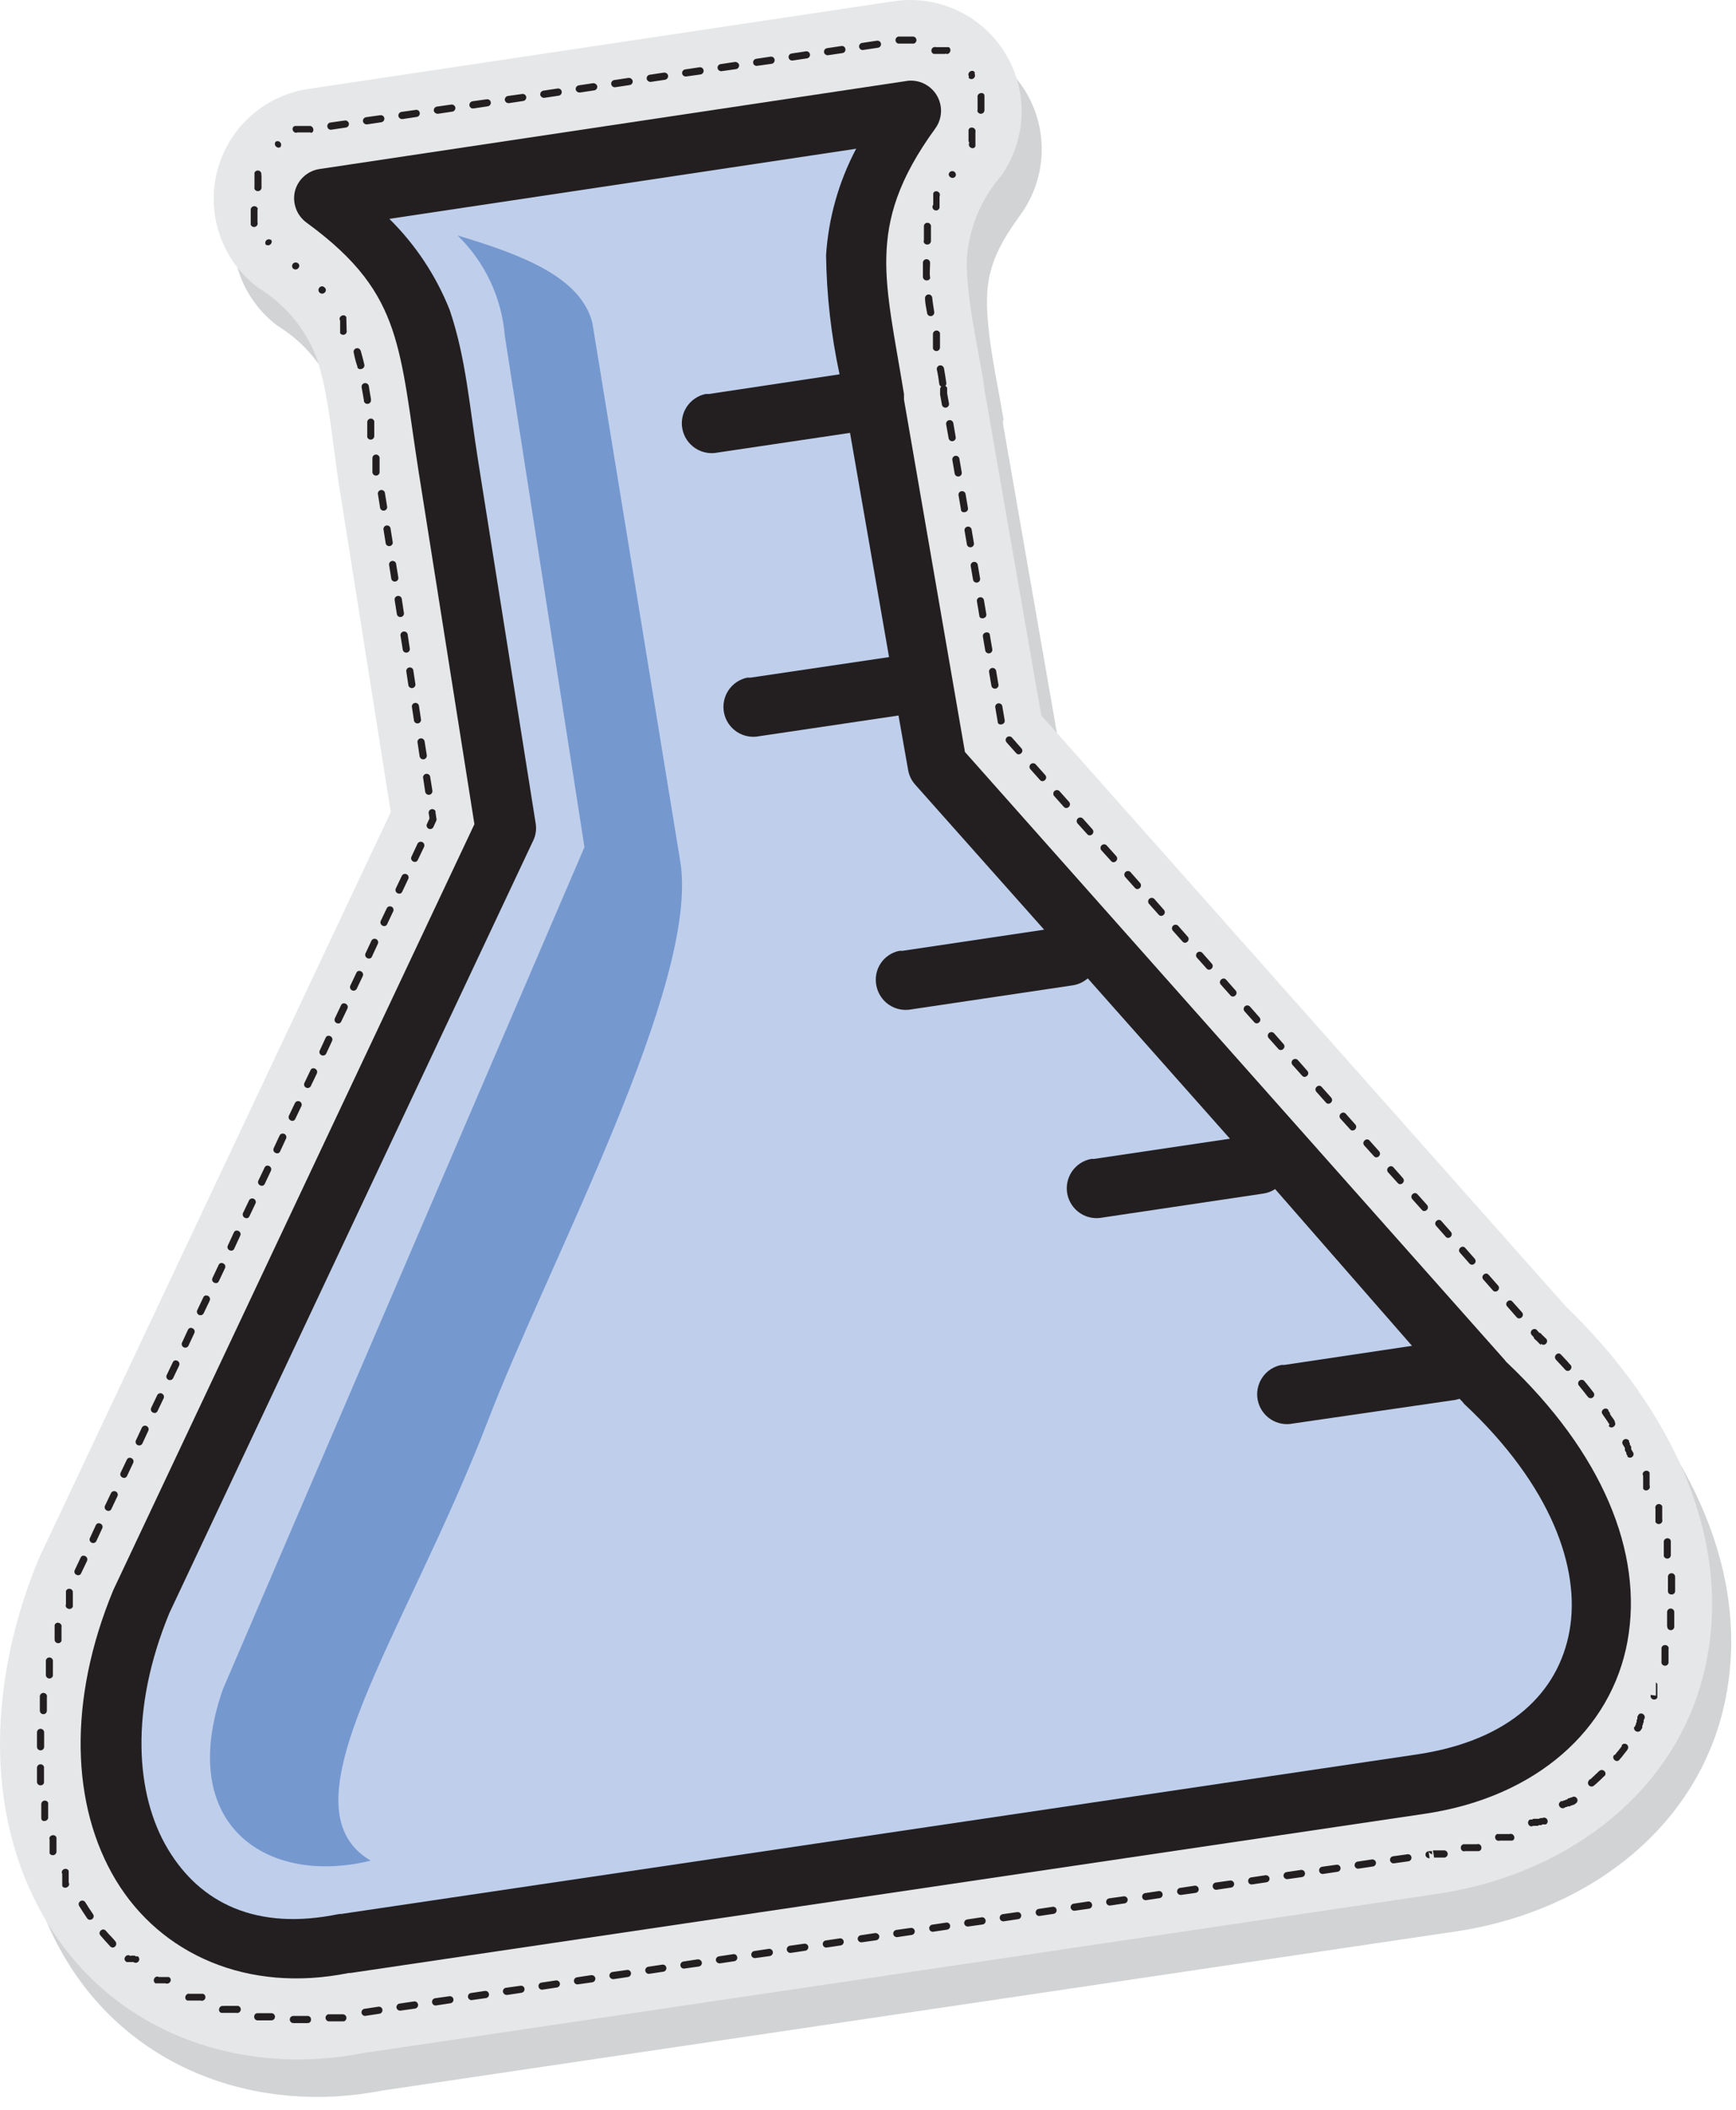 <svg width="121" height="147" viewBox="0 0 121 147" fill="none" xmlns="http://www.w3.org/2000/svg">
<path fill-rule="evenodd" clip-rule="evenodd" d="M69.907 29.286V29.506L73.907 52.436L110.477 93.616C116.957 99.846 122.007 108.676 120.347 117.946C118.687 127.216 110.687 133.136 101.647 134.526L26.647 145.636C17.997 147.326 9.187 144.186 4.577 136.476C-0.033 128.766 0.707 119.206 4.007 111.206L4.067 111.076L4.177 110.846L28.557 59.206L24.937 36.346C24.517 33.696 24.237 29.966 23.357 27.476C22.577 25.494 21.173 23.819 19.357 22.706C18.135 21.793 17.211 20.539 16.699 19.103C16.188 17.666 16.112 16.11 16.482 14.63C16.851 13.151 17.65 11.813 18.777 10.786C19.904 9.759 21.309 9.087 22.817 8.856L63.697 2.726C65.208 2.499 66.752 2.724 68.135 3.371C69.519 4.018 70.681 5.06 71.476 6.365C72.27 7.67 72.662 9.18 72.602 10.707C72.541 12.233 72.032 13.708 71.137 14.946C69.807 16.786 68.847 18.416 68.797 20.706C68.727 23.256 69.537 26.706 69.947 29.226V29.206V29.286H69.907Z" fill="#D1D3D4"/>
<path fill-rule="evenodd" clip-rule="evenodd" d="M68.577 26.686C68.577 26.756 68.577 26.826 68.577 26.906L72.577 49.836L109.147 91.016C115.627 97.246 120.677 106.076 119.017 115.346C117.357 124.616 109.357 130.536 100.317 131.916L25.317 143.026C16.667 144.716 7.857 141.576 3.247 133.866C-1.363 126.156 -0.613 116.606 2.687 108.616L2.747 108.486L2.857 108.256L27.237 56.576L23.617 33.716C23.197 31.066 22.917 27.336 22.037 24.846C21.257 22.863 19.853 21.189 18.037 20.076C16.81 19.17 15.878 17.922 15.358 16.488C14.838 15.054 14.753 13.499 15.114 12.017C15.476 10.535 16.266 9.193 17.388 8.159C18.509 7.125 19.91 6.446 21.417 6.206L62.297 0.086C63.807 -0.141 65.352 0.084 66.735 0.731C68.119 1.378 69.281 2.42 70.076 3.725C70.87 5.029 71.262 6.54 71.201 8.066C71.141 9.593 70.632 11.068 69.737 12.306C68.351 13.921 67.526 15.942 67.387 18.066C67.327 20.616 68.137 24.066 68.547 26.586V26.726L68.577 26.686Z" fill="#E6E7E8"/>
<path d="M66.027 27.066C66.017 27.026 66 26.989 65.976 26.956C65.952 26.924 65.922 26.896 65.887 26.876C65.917 26.851 65.939 26.818 65.952 26.781C65.964 26.744 65.966 26.704 65.957 26.666C65.907 26.336 65.857 25.996 65.797 25.666C65.786 25.6 65.749 25.54 65.695 25.501C65.641 25.461 65.573 25.445 65.507 25.456C65.44 25.466 65.381 25.503 65.342 25.557C65.302 25.612 65.286 25.68 65.297 25.746C65.377 26.066 65.417 26.406 65.467 26.746C65.471 26.786 65.487 26.824 65.511 26.855C65.536 26.887 65.569 26.912 65.607 26.926C65.579 26.953 65.557 26.985 65.543 27.022C65.529 27.058 65.523 27.097 65.527 27.136C65.527 27.136 65.527 27.186 65.527 27.196C65.522 27.219 65.522 27.243 65.527 27.266C65.527 27.266 65.527 27.266 65.527 27.336C65.522 27.389 65.522 27.443 65.527 27.496L65.657 28.216C65.673 28.276 65.712 28.328 65.765 28.362C65.818 28.395 65.881 28.407 65.943 28.396C66.005 28.385 66.06 28.351 66.097 28.3C66.135 28.25 66.153 28.188 66.147 28.126L66.017 27.396V27.206C66.017 27.206 66.017 27.206 66.017 27.136C66.017 27.136 66.017 27.136 66.017 27.066V27.006L66.027 27.066ZM65.027 24.276C65.044 24.335 65.082 24.385 65.133 24.418C65.185 24.451 65.247 24.463 65.307 24.453C65.368 24.444 65.422 24.412 65.461 24.364C65.499 24.317 65.519 24.257 65.517 24.196V23.726V23.206C65.5 23.147 65.462 23.097 65.41 23.064C65.358 23.031 65.296 23.018 65.236 23.028C65.176 23.038 65.121 23.07 65.082 23.117C65.044 23.165 65.024 23.225 65.027 23.286V23.576V24.206V24.276ZM64.617 21.806C64.626 21.872 64.661 21.932 64.715 21.972C64.768 22.013 64.835 22.03 64.902 22.021C64.968 22.012 65.028 21.976 65.068 21.923C65.109 21.869 65.126 21.802 65.117 21.736C65.067 21.406 65.007 21.076 64.977 20.736C64.973 20.703 64.962 20.671 64.946 20.642C64.93 20.614 64.908 20.588 64.882 20.568C64.856 20.547 64.826 20.532 64.795 20.523C64.763 20.515 64.73 20.512 64.697 20.516C64.664 20.52 64.632 20.53 64.603 20.546C64.574 20.563 64.549 20.584 64.529 20.61C64.508 20.636 64.493 20.666 64.484 20.698C64.475 20.73 64.473 20.763 64.477 20.796C64.477 21.136 64.567 21.466 64.617 21.796V21.806ZM64.327 19.306C64.377 19.646 64.877 19.576 64.827 19.306C64.777 19.036 64.827 18.656 64.827 18.306C64.827 18.239 64.8 18.176 64.753 18.129C64.707 18.082 64.643 18.056 64.577 18.056C64.51 18.056 64.447 18.082 64.4 18.129C64.353 18.176 64.327 18.239 64.327 18.306C64.327 18.646 64.327 18.979 64.327 19.306ZM64.387 16.756C64.317 17.056 64.807 17.166 64.887 16.826V15.826C64.901 15.761 64.889 15.693 64.854 15.636C64.818 15.58 64.762 15.54 64.697 15.526C64.632 15.511 64.564 15.523 64.507 15.559C64.451 15.594 64.411 15.651 64.397 15.716V16.716L64.387 16.756ZM65.027 14.286C65.008 14.317 64.997 14.352 64.994 14.388C64.99 14.424 64.995 14.46 65.006 14.494C65.018 14.528 65.037 14.559 65.062 14.585C65.087 14.611 65.118 14.632 65.151 14.645C65.185 14.658 65.221 14.664 65.257 14.662C65.293 14.659 65.328 14.649 65.36 14.633C65.392 14.616 65.42 14.592 65.442 14.563C65.463 14.534 65.479 14.501 65.487 14.466V14.206V14.066V13.956V13.846V13.786V13.686C65.617 13.366 65.167 13.176 65.047 13.466V13.526V13.586V13.666V13.746V13.866V14.206V14.286H65.027ZM66.177 12.016C65.987 12.266 66.397 12.556 66.597 12.286C66.625 12.232 66.632 12.169 66.618 12.11C66.603 12.05 66.567 11.998 66.516 11.964C66.465 11.929 66.404 11.915 66.343 11.922C66.283 11.93 66.227 11.96 66.187 12.006L66.177 12.016ZM67.557 9.956C67.417 10.266 67.877 10.476 67.987 10.186V9.206C68.067 8.876 67.577 8.756 67.507 9.056V9.206V9.256V9.346V9.416V9.466V9.746V9.826L67.557 9.956ZM68.117 7.676C68.117 7.742 68.143 7.806 68.19 7.853C68.237 7.9 68.3 7.926 68.367 7.926C68.433 7.926 68.496 7.9 68.543 7.853C68.59 7.806 68.617 7.742 68.617 7.676V6.676C68.617 6.366 68.077 6.446 68.137 6.786V7.716L68.117 7.676ZM67.507 5.406C67.543 5.456 67.597 5.491 67.657 5.503C67.718 5.516 67.781 5.506 67.835 5.475C67.888 5.444 67.928 5.394 67.947 5.335C67.966 5.276 67.962 5.212 67.937 5.156V5.086V5.026C67.737 4.776 67.347 5.096 67.557 5.356V5.416V5.206V5.306L67.507 5.406ZM65.877 3.716C66.117 3.896 66.407 3.496 66.137 3.286H66.087H65.987H65.697H65.247C65.185 3.265 65.118 3.27 65.059 3.298C65.001 3.327 64.955 3.377 64.933 3.438C64.911 3.499 64.914 3.567 64.941 3.626C64.967 3.685 65.016 3.732 65.077 3.756H65.887L65.877 3.716ZM63.627 3.046C63.693 3.046 63.757 3.02 63.803 2.973C63.85 2.926 63.877 2.862 63.877 2.796C63.877 2.73 63.85 2.666 63.803 2.619C63.757 2.572 63.693 2.546 63.627 2.546H62.627C62.591 2.551 62.558 2.565 62.528 2.584C62.498 2.604 62.473 2.63 62.454 2.66C62.435 2.691 62.423 2.725 62.418 2.76C62.413 2.796 62.416 2.832 62.427 2.866C62.443 2.922 62.48 2.971 62.529 3.002C62.579 3.034 62.639 3.046 62.697 3.036H63.697L63.627 3.046ZM61.197 3.326C61.232 3.32 61.266 3.307 61.295 3.287C61.325 3.268 61.351 3.242 61.37 3.211C61.389 3.181 61.401 3.147 61.405 3.112C61.41 3.076 61.407 3.04 61.397 3.006C61.378 2.949 61.34 2.9 61.288 2.869C61.237 2.837 61.176 2.826 61.117 2.836L60.117 2.986C60.081 2.987 60.047 2.996 60.015 3.012C59.984 3.028 59.956 3.05 59.934 3.078C59.911 3.105 59.895 3.137 59.886 3.171C59.877 3.205 59.875 3.241 59.881 3.276C59.886 3.311 59.899 3.344 59.919 3.374C59.938 3.403 59.964 3.428 59.994 3.447C60.024 3.466 60.057 3.478 60.092 3.483C60.127 3.488 60.163 3.486 60.197 3.476L61.197 3.326ZM58.717 3.696C58.753 3.692 58.788 3.68 58.818 3.661C58.849 3.641 58.875 3.615 58.894 3.584C58.914 3.554 58.926 3.519 58.929 3.483C58.933 3.447 58.929 3.41 58.917 3.376C58.9 3.319 58.864 3.271 58.814 3.24C58.764 3.208 58.705 3.196 58.647 3.206L57.647 3.356C57.61 3.361 57.575 3.374 57.544 3.395C57.514 3.415 57.488 3.442 57.469 3.474C57.45 3.505 57.438 3.541 57.434 3.577C57.43 3.614 57.434 3.651 57.447 3.686C57.468 3.74 57.508 3.785 57.559 3.815C57.61 3.844 57.669 3.855 57.727 3.846L58.727 3.696H58.717ZM56.247 4.066C56.282 4.06 56.316 4.047 56.346 4.027C56.375 4.008 56.401 3.982 56.42 3.951C56.438 3.921 56.451 3.887 56.455 3.852C56.46 3.816 56.457 3.78 56.447 3.746C56.428 3.691 56.392 3.643 56.342 3.612C56.293 3.581 56.234 3.568 56.177 3.576L55.177 3.726C55.14 3.731 55.105 3.745 55.075 3.765C55.044 3.785 55.018 3.812 54.999 3.844C54.98 3.875 54.968 3.911 54.964 3.947C54.96 3.984 54.965 4.021 54.977 4.056C54.997 4.109 55.034 4.154 55.083 4.184C55.133 4.213 55.19 4.224 55.247 4.216L56.247 4.066ZM53.777 4.446C53.843 4.437 53.903 4.401 53.943 4.348C53.983 4.294 54.001 4.227 53.992 4.161C53.982 4.095 53.947 4.035 53.894 3.994C53.84 3.954 53.773 3.937 53.707 3.946L52.707 4.096C52.67 4.101 52.635 4.115 52.605 4.135C52.574 4.155 52.548 4.182 52.529 4.214C52.51 4.245 52.498 4.281 52.494 4.317C52.49 4.354 52.495 4.391 52.507 4.426C52.525 4.48 52.562 4.527 52.612 4.556C52.661 4.585 52.72 4.596 52.777 4.586L53.777 4.446ZM51.307 4.816C51.342 4.809 51.376 4.795 51.406 4.774C51.436 4.753 51.461 4.726 51.48 4.695C51.499 4.664 51.511 4.63 51.516 4.593C51.52 4.557 51.517 4.521 51.507 4.486C51.484 4.432 51.444 4.386 51.394 4.356C51.344 4.325 51.285 4.311 51.227 4.316L50.227 4.466C50.19 4.471 50.155 4.485 50.124 4.505C50.094 4.525 50.068 4.552 50.049 4.584C50.03 4.615 50.018 4.651 50.014 4.687C50.01 4.724 50.014 4.761 50.027 4.796C50.048 4.85 50.088 4.895 50.139 4.925C50.19 4.954 50.249 4.965 50.307 4.956L51.307 4.816ZM48.827 5.186C48.893 5.177 48.953 5.141 48.993 5.088C49.033 5.034 49.051 4.967 49.042 4.901C49.032 4.835 48.997 4.775 48.944 4.734C48.89 4.694 48.823 4.677 48.757 4.686L47.757 4.836C47.72 4.841 47.685 4.855 47.654 4.875C47.624 4.895 47.598 4.922 47.579 4.954C47.56 4.985 47.548 5.021 47.544 5.057C47.54 5.094 47.544 5.131 47.557 5.166C47.578 5.22 47.618 5.266 47.669 5.295C47.72 5.324 47.779 5.335 47.837 5.326L48.837 5.186H48.827ZM46.357 5.556C46.392 5.549 46.426 5.535 46.456 5.514C46.486 5.493 46.511 5.466 46.53 5.435C46.549 5.404 46.561 5.37 46.566 5.333C46.57 5.297 46.567 5.261 46.557 5.226C46.536 5.173 46.498 5.127 46.45 5.097C46.401 5.066 46.344 5.052 46.287 5.056L45.287 5.206C45.25 5.211 45.215 5.224 45.184 5.245C45.154 5.265 45.128 5.292 45.109 5.324C45.09 5.355 45.078 5.391 45.074 5.427C45.07 5.464 45.075 5.501 45.087 5.536C45.108 5.589 45.145 5.634 45.194 5.665C45.242 5.696 45.299 5.71 45.357 5.706L46.357 5.556ZM43.887 5.926C43.923 5.921 43.958 5.907 43.989 5.887C44.02 5.867 44.045 5.84 44.065 5.808C44.084 5.777 44.096 5.741 44.099 5.704C44.103 5.668 44.099 5.631 44.087 5.596C44.066 5.543 44.028 5.497 43.98 5.467C43.931 5.436 43.874 5.422 43.817 5.426L42.817 5.576C42.784 5.58 42.752 5.591 42.724 5.608C42.695 5.625 42.67 5.647 42.65 5.674C42.63 5.7 42.616 5.73 42.607 5.763C42.599 5.795 42.597 5.828 42.602 5.861C42.606 5.894 42.617 5.925 42.634 5.954C42.651 5.982 42.673 6.007 42.7 6.027C42.726 6.047 42.756 6.062 42.788 6.07C42.82 6.079 42.854 6.08 42.887 6.076L43.887 5.926ZM41.417 6.296C41.453 6.291 41.488 6.277 41.519 6.257C41.55 6.237 41.575 6.21 41.594 6.178C41.614 6.146 41.626 6.111 41.629 6.074C41.633 6.038 41.629 6.001 41.617 5.966C41.594 5.912 41.554 5.866 41.504 5.836C41.454 5.805 41.395 5.791 41.337 5.796L40.337 5.946C40.301 5.953 40.267 5.967 40.237 5.988C40.207 6.009 40.182 6.035 40.163 6.066C40.145 6.098 40.132 6.132 40.128 6.168C40.123 6.204 40.126 6.241 40.137 6.276C40.16 6.33 40.199 6.376 40.249 6.406C40.3 6.437 40.358 6.451 40.417 6.446L41.417 6.296ZM38.937 6.666C39.003 6.657 39.063 6.621 39.103 6.568C39.144 6.514 39.161 6.447 39.152 6.381C39.142 6.315 39.107 6.255 39.054 6.214C39 6.174 38.933 6.157 38.867 6.166L37.867 6.316C37.831 6.323 37.797 6.337 37.767 6.358C37.737 6.379 37.712 6.405 37.693 6.436C37.675 6.468 37.662 6.502 37.658 6.538C37.653 6.574 37.656 6.611 37.667 6.646C37.688 6.699 37.725 6.744 37.774 6.775C37.822 6.806 37.879 6.82 37.937 6.816L38.937 6.666ZM36.467 7.036C36.503 7.031 36.538 7.017 36.569 6.997C36.599 6.977 36.625 6.95 36.645 6.918C36.664 6.886 36.675 6.851 36.679 6.814C36.683 6.778 36.679 6.741 36.667 6.706C36.647 6.652 36.609 6.607 36.56 6.578C36.511 6.549 36.453 6.538 36.397 6.546L35.397 6.686C35.361 6.693 35.327 6.707 35.297 6.728C35.267 6.749 35.242 6.775 35.223 6.806C35.205 6.838 35.192 6.872 35.188 6.908C35.183 6.944 35.186 6.981 35.197 7.016C35.218 7.069 35.255 7.114 35.304 7.145C35.352 7.176 35.409 7.19 35.467 7.186L36.467 7.036ZM33.997 7.406C34.033 7.401 34.068 7.387 34.099 7.367C34.13 7.347 34.155 7.32 34.175 7.288C34.194 7.256 34.206 7.221 34.209 7.184C34.213 7.148 34.209 7.111 34.197 7.076C34.177 7.022 34.139 6.977 34.09 6.948C34.041 6.919 33.983 6.908 33.927 6.916L32.927 7.056C32.891 7.063 32.857 7.077 32.827 7.098C32.797 7.119 32.772 7.145 32.753 7.176C32.734 7.208 32.722 7.242 32.718 7.278C32.713 7.314 32.716 7.351 32.727 7.386C32.745 7.441 32.782 7.488 32.831 7.52C32.88 7.551 32.939 7.563 32.997 7.556L33.997 7.406ZM31.527 7.776C31.563 7.771 31.598 7.757 31.629 7.737C31.66 7.717 31.685 7.69 31.704 7.658C31.724 7.626 31.735 7.591 31.739 7.554C31.743 7.518 31.739 7.481 31.727 7.446C31.705 7.392 31.665 7.346 31.614 7.317C31.564 7.288 31.505 7.277 31.447 7.286L30.447 7.426C30.411 7.433 30.377 7.447 30.347 7.468C30.317 7.489 30.292 7.515 30.273 7.546C30.255 7.578 30.242 7.612 30.238 7.648C30.233 7.684 30.236 7.721 30.247 7.756C30.27 7.81 30.309 7.856 30.359 7.886C30.41 7.917 30.468 7.93 30.527 7.926L31.527 7.776ZM29.047 8.146C29.083 8.141 29.118 8.127 29.149 8.107C29.18 8.086 29.205 8.06 29.224 8.028C29.244 7.997 29.256 7.961 29.259 7.924C29.263 7.888 29.259 7.851 29.247 7.816C29.228 7.761 29.191 7.715 29.141 7.686C29.092 7.656 29.033 7.646 28.977 7.656L27.977 7.796C27.941 7.803 27.907 7.817 27.877 7.838C27.847 7.859 27.822 7.885 27.803 7.916C27.785 7.948 27.772 7.982 27.768 8.018C27.763 8.054 27.766 8.091 27.777 8.126C27.798 8.179 27.835 8.224 27.884 8.255C27.932 8.286 27.989 8.3 28.047 8.296L29.047 8.146ZM26.577 8.516C26.613 8.511 26.648 8.497 26.679 8.477C26.709 8.457 26.735 8.43 26.755 8.398C26.774 8.367 26.785 8.331 26.789 8.294C26.793 8.258 26.789 8.221 26.777 8.186C26.757 8.132 26.719 8.087 26.67 8.058C26.621 8.029 26.563 8.018 26.507 8.026L25.507 8.166C25.471 8.173 25.437 8.187 25.407 8.208C25.377 8.229 25.352 8.255 25.333 8.286C25.314 8.318 25.302 8.352 25.298 8.388C25.293 8.424 25.296 8.461 25.307 8.496C25.328 8.549 25.365 8.594 25.414 8.625C25.462 8.656 25.519 8.67 25.577 8.666L26.577 8.516ZM24.107 8.886C24.143 8.881 24.178 8.867 24.209 8.847C24.239 8.826 24.265 8.8 24.285 8.768C24.304 8.737 24.316 8.701 24.319 8.664C24.323 8.628 24.319 8.591 24.307 8.556C24.285 8.502 24.245 8.456 24.195 8.427C24.144 8.398 24.084 8.387 24.027 8.396L23.027 8.536C22.99 8.541 22.955 8.555 22.924 8.575C22.894 8.595 22.868 8.622 22.849 8.654C22.83 8.685 22.818 8.721 22.814 8.757C22.81 8.794 22.814 8.831 22.827 8.866C22.843 8.922 22.88 8.971 22.929 9.002C22.979 9.034 23.039 9.046 23.097 9.036L24.097 8.886H24.107ZM21.647 9.256C21.957 9.256 21.877 8.726 21.547 8.776H20.547C20.247 8.876 20.427 9.346 20.737 9.226H21.647V9.256ZM19.527 10.256C19.569 10.211 19.593 10.153 19.595 10.091C19.597 10.03 19.576 9.97 19.536 9.923C19.497 9.876 19.441 9.845 19.38 9.837C19.32 9.828 19.258 9.842 19.207 9.876C19.017 10.146 19.417 10.446 19.607 10.186L19.527 10.256ZM18.207 12.206C18.227 12.144 18.223 12.077 18.194 12.018C18.166 11.96 18.116 11.915 18.054 11.893C17.993 11.87 17.926 11.873 17.866 11.9C17.807 11.926 17.761 11.975 17.737 12.036V12.546V13.036C17.667 13.336 18.147 13.446 18.227 13.106V12.686V12.206H18.207ZM17.977 14.576C17.971 14.543 17.96 14.511 17.942 14.483C17.925 14.455 17.902 14.43 17.875 14.411C17.848 14.391 17.818 14.377 17.785 14.37C17.753 14.362 17.72 14.361 17.687 14.366C17.654 14.371 17.622 14.383 17.594 14.4C17.566 14.418 17.541 14.441 17.522 14.467C17.502 14.494 17.488 14.525 17.48 14.557C17.473 14.589 17.471 14.623 17.477 14.656V15.656C17.5 15.716 17.547 15.765 17.606 15.792C17.666 15.819 17.733 15.822 17.794 15.799C17.855 15.777 17.906 15.732 17.934 15.674C17.963 15.615 17.967 15.548 17.947 15.486V14.586L17.977 14.576ZM18.907 16.736C18.863 16.697 18.807 16.674 18.749 16.671C18.69 16.669 18.633 16.687 18.586 16.723C18.54 16.759 18.508 16.81 18.495 16.867C18.482 16.924 18.49 16.984 18.517 17.036C18.797 17.236 19.097 16.846 18.847 16.656L18.907 16.736ZM20.747 18.326C20.695 18.291 20.631 18.277 20.569 18.287C20.508 18.297 20.451 18.329 20.413 18.378C20.374 18.428 20.354 18.489 20.359 18.552C20.363 18.614 20.391 18.673 20.437 18.716C20.717 18.916 21.017 18.526 20.767 18.336L20.747 18.326ZM22.627 20.036C22.427 19.786 22.047 20.106 22.257 20.366C22.477 20.616 22.857 20.306 22.657 20.056L22.627 20.036ZM24.137 22.086C23.967 21.796 23.537 22.086 23.707 22.326V22.386V22.446V22.506V22.566V23.206C23.739 23.258 23.789 23.296 23.848 23.314C23.907 23.331 23.97 23.327 24.025 23.301C24.081 23.275 24.125 23.23 24.149 23.174C24.173 23.117 24.176 23.054 24.157 22.996V22.936V22.876L24.137 22.086ZM25.137 24.436C25.118 24.372 25.075 24.319 25.017 24.287C24.959 24.255 24.89 24.247 24.827 24.266C24.763 24.284 24.709 24.328 24.677 24.386C24.646 24.444 24.638 24.512 24.657 24.576C24.718 24.898 24.801 25.215 24.907 25.526C24.907 25.836 25.447 25.746 25.397 25.416C25.327 25.086 25.227 24.756 25.137 24.416V24.436ZM25.707 26.896C25.695 26.83 25.657 26.771 25.602 26.732C25.546 26.694 25.478 26.679 25.412 26.691C25.345 26.703 25.287 26.741 25.248 26.796C25.21 26.851 25.195 26.92 25.207 26.986C25.257 27.286 25.317 27.586 25.367 27.896V27.956C25.384 28.015 25.422 28.065 25.473 28.098C25.525 28.131 25.587 28.143 25.647 28.133C25.708 28.124 25.762 28.092 25.801 28.044C25.839 27.997 25.859 27.937 25.857 27.876V27.796C25.807 27.496 25.747 27.196 25.707 26.896ZM26.097 29.376C26.087 29.329 26.065 29.285 26.033 29.248C26.002 29.211 25.962 29.183 25.917 29.166C25.876 29.156 25.834 29.156 25.793 29.166C25.753 29.176 25.715 29.195 25.684 29.223C25.653 29.25 25.628 29.285 25.613 29.324C25.598 29.363 25.592 29.404 25.597 29.446V30.446C25.613 30.504 25.651 30.553 25.701 30.586C25.752 30.619 25.812 30.632 25.872 30.623C25.932 30.615 25.986 30.585 26.026 30.54C26.065 30.494 26.087 30.436 26.087 30.376V29.376H26.097ZM26.447 31.846C26.43 31.788 26.393 31.738 26.342 31.706C26.291 31.673 26.231 31.66 26.171 31.668C26.112 31.677 26.057 31.707 26.018 31.752C25.978 31.797 25.957 31.856 25.957 31.916V32.916C25.966 32.982 26.001 33.042 26.055 33.082C26.108 33.123 26.175 33.14 26.242 33.131C26.308 33.122 26.368 33.086 26.408 33.033C26.448 32.98 26.466 32.912 26.457 32.846V31.846H26.447ZM26.827 34.316C26.81 34.257 26.772 34.206 26.72 34.174C26.668 34.141 26.607 34.128 26.546 34.138C26.486 34.148 26.431 34.18 26.392 34.227C26.354 34.275 26.334 34.335 26.337 34.396L26.497 35.396C26.514 35.454 26.551 35.503 26.601 35.536C26.652 35.569 26.712 35.582 26.772 35.573C26.832 35.565 26.886 35.535 26.925 35.49C26.965 35.444 26.987 35.386 26.987 35.326L26.827 34.326V34.316ZM27.217 36.786C27.2 36.727 27.162 36.676 27.11 36.644C27.058 36.611 26.997 36.599 26.936 36.608C26.876 36.618 26.821 36.65 26.782 36.697C26.744 36.745 26.724 36.805 26.727 36.866L26.887 37.866C26.904 37.924 26.941 37.973 26.991 38.006C27.042 38.039 27.102 38.052 27.162 38.043C27.222 38.035 27.276 38.005 27.316 37.96C27.355 37.914 27.377 37.856 27.377 37.796L27.217 36.796V36.786ZM27.607 39.256C27.59 39.197 27.552 39.147 27.5 39.114C27.448 39.081 27.387 39.069 27.326 39.078C27.266 39.088 27.211 39.12 27.172 39.167C27.134 39.215 27.114 39.275 27.117 39.336L27.277 40.336C27.294 40.394 27.331 40.443 27.381 40.476C27.432 40.509 27.492 40.522 27.552 40.513C27.612 40.505 27.666 40.475 27.706 40.43C27.745 40.384 27.767 40.326 27.767 40.266L27.607 39.266V39.256ZM28.007 41.726C27.996 41.66 27.959 41.6 27.905 41.561C27.851 41.521 27.783 41.505 27.717 41.516C27.65 41.526 27.591 41.563 27.552 41.617C27.512 41.672 27.496 41.739 27.507 41.806L27.667 42.806C27.683 42.864 27.721 42.913 27.771 42.946C27.822 42.979 27.882 42.992 27.942 42.983C28.002 42.975 28.056 42.945 28.096 42.9C28.135 42.854 28.157 42.796 28.157 42.736L28.007 41.736V41.726ZM28.417 44.206C28.411 44.173 28.4 44.142 28.382 44.113C28.365 44.085 28.342 44.06 28.315 44.041C28.288 44.021 28.258 44.007 28.225 44C28.193 43.992 28.16 43.991 28.127 43.996C28.094 44.001 28.062 44.013 28.034 44.03C28.006 44.048 27.981 44.07 27.962 44.097C27.942 44.124 27.928 44.155 27.92 44.187C27.913 44.219 27.911 44.253 27.917 44.286L28.077 45.286C28.093 45.344 28.131 45.393 28.181 45.426C28.232 45.459 28.292 45.472 28.352 45.463C28.412 45.455 28.466 45.425 28.506 45.38C28.545 45.334 28.567 45.276 28.567 45.216L28.417 44.216V44.206ZM28.807 46.676C28.79 46.617 28.752 46.566 28.7 46.534C28.648 46.501 28.587 46.489 28.526 46.498C28.466 46.508 28.411 46.54 28.372 46.587C28.334 46.635 28.314 46.695 28.317 46.756L28.467 47.756C28.483 47.814 28.521 47.863 28.571 47.896C28.622 47.929 28.682 47.942 28.742 47.933C28.802 47.925 28.856 47.895 28.895 47.85C28.935 47.804 28.957 47.746 28.957 47.686L28.807 46.686V46.676ZM29.197 49.146C29.18 49.088 29.143 49.038 29.092 49.006C29.041 48.973 28.981 48.96 28.921 48.968C28.862 48.977 28.807 49.007 28.768 49.052C28.728 49.097 28.707 49.156 28.707 49.216L28.857 50.216C28.873 50.274 28.911 50.323 28.961 50.356C29.012 50.389 29.072 50.402 29.132 50.393C29.192 50.385 29.246 50.355 29.285 50.31C29.325 50.264 29.347 50.206 29.347 50.146L29.197 49.146ZM29.587 51.616C29.57 51.558 29.533 51.508 29.482 51.476C29.431 51.443 29.371 51.43 29.311 51.438C29.252 51.447 29.197 51.477 29.158 51.522C29.118 51.568 29.097 51.626 29.097 51.686L29.247 52.686C29.257 52.752 29.294 52.812 29.348 52.851C29.402 52.89 29.47 52.907 29.537 52.896C29.603 52.885 29.662 52.849 29.702 52.794C29.741 52.74 29.757 52.672 29.747 52.606L29.587 51.606V51.616ZM29.977 54.086C29.96 54.028 29.923 53.978 29.872 53.946C29.822 53.913 29.761 53.9 29.701 53.908C29.642 53.917 29.587 53.947 29.548 53.992C29.508 54.038 29.487 54.096 29.487 54.156L29.637 55.156C29.647 55.222 29.684 55.282 29.738 55.321C29.793 55.36 29.86 55.377 29.927 55.366C29.993 55.355 30.052 55.319 30.092 55.264C30.131 55.21 30.147 55.142 30.137 55.076L29.977 54.076V54.086ZM30.367 56.546C30.35 56.487 30.312 56.437 30.26 56.404C30.208 56.371 30.146 56.358 30.086 56.368C30.026 56.378 29.971 56.41 29.933 56.457C29.894 56.505 29.874 56.565 29.877 56.626L29.937 57.016L29.747 57.426C29.727 57.484 29.73 57.547 29.754 57.603C29.779 57.66 29.823 57.705 29.878 57.731C29.934 57.757 29.997 57.762 30.056 57.744C30.114 57.727 30.165 57.688 30.197 57.636L30.417 57.156C30.431 57.11 30.431 57.061 30.417 57.016L30.347 56.546H30.367ZM29.557 58.996C29.584 58.935 29.587 58.865 29.564 58.803C29.54 58.74 29.493 58.689 29.432 58.661C29.371 58.633 29.301 58.631 29.238 58.654C29.175 58.677 29.125 58.725 29.097 58.786L28.677 59.686C28.547 59.996 29.007 60.196 29.127 59.896L29.557 58.996ZM28.467 61.206C28.486 61.148 28.483 61.084 28.459 61.028C28.435 60.972 28.391 60.927 28.335 60.901C28.279 60.875 28.216 60.87 28.158 60.888C28.099 60.905 28.049 60.944 28.017 60.996L27.587 61.896C27.457 62.206 27.917 62.406 28.037 62.116L28.467 61.206ZM27.417 63.466C27.436 63.408 27.433 63.344 27.409 63.288C27.385 63.232 27.341 63.187 27.285 63.161C27.23 63.135 27.166 63.13 27.108 63.148C27.049 63.165 26.999 63.204 26.967 63.256L26.537 64.156C26.417 64.466 26.867 64.666 26.987 64.376L27.417 63.466ZM26.347 65.726C26.366 65.668 26.363 65.605 26.339 65.548C26.315 65.492 26.271 65.447 26.215 65.421C26.16 65.395 26.096 65.39 26.038 65.408C25.979 65.425 25.929 65.464 25.897 65.516L25.477 66.416C25.347 66.726 25.807 66.926 25.927 66.636L26.347 65.726ZM25.287 67.996C25.407 67.686 24.957 67.486 24.837 67.776L24.407 68.686C24.387 68.744 24.39 68.807 24.414 68.864C24.439 68.92 24.483 68.965 24.538 68.991C24.594 69.017 24.657 69.022 24.715 69.004C24.774 68.986 24.825 68.948 24.857 68.896L25.287 67.996ZM24.217 70.256C24.347 69.946 23.887 69.746 23.767 70.036L23.337 70.946C23.217 71.256 23.667 71.446 23.787 71.156L24.217 70.256ZM23.147 72.516C23.277 72.206 22.817 72.006 22.697 72.296L22.277 73.206C22.257 73.264 22.26 73.327 22.284 73.383C22.309 73.44 22.353 73.485 22.408 73.511C22.464 73.537 22.527 73.541 22.586 73.524C22.644 73.507 22.695 73.468 22.727 73.416L23.147 72.516ZM22.087 74.776C22.207 74.466 21.757 74.266 21.637 74.566L21.207 75.466C21.187 75.524 21.19 75.587 21.214 75.644C21.239 75.7 21.283 75.745 21.338 75.771C21.394 75.797 21.457 75.802 21.515 75.784C21.574 75.766 21.625 75.728 21.657 75.676L22.087 74.776ZM21.017 77.036C21.036 76.978 21.033 76.915 21.009 76.858C20.985 76.802 20.941 76.757 20.885 76.731C20.829 76.705 20.767 76.7 20.708 76.718C20.649 76.735 20.599 76.774 20.567 76.826L20.137 77.726C20.017 78.036 20.467 78.236 20.587 77.936L21.017 77.036ZM19.947 79.296C19.966 79.238 19.963 79.174 19.939 79.118C19.915 79.062 19.871 79.017 19.815 78.991C19.759 78.965 19.696 78.96 19.638 78.978C19.579 78.995 19.529 79.034 19.497 79.086L19.077 79.986C18.947 80.296 19.407 80.496 19.527 80.206L19.947 79.296ZM18.887 81.556C19.007 81.246 18.557 81.056 18.437 81.346L18.007 82.246C17.877 82.556 18.337 82.756 18.457 82.466L18.887 81.556ZM17.817 83.816C17.836 83.758 17.833 83.695 17.809 83.638C17.785 83.582 17.741 83.537 17.685 83.511C17.63 83.485 17.567 83.48 17.508 83.498C17.449 83.515 17.399 83.554 17.367 83.606L16.937 84.506C16.817 84.816 17.267 85.016 17.387 84.726L17.817 83.816ZM16.747 86.076C16.877 85.776 16.417 85.576 16.297 85.866L15.877 86.776C15.747 87.076 16.207 87.276 16.327 86.986L16.747 86.076ZM15.687 88.336C15.807 88.036 15.357 87.836 15.237 88.126L14.807 89.036C14.677 89.336 15.137 89.536 15.257 89.246L15.687 88.336ZM14.617 90.606C14.747 90.296 14.287 90.096 14.167 90.386L13.737 91.296C13.717 91.354 13.72 91.417 13.744 91.473C13.769 91.53 13.813 91.575 13.868 91.601C13.924 91.627 13.987 91.632 14.046 91.614C14.104 91.597 14.155 91.558 14.187 91.506L14.617 90.606ZM13.547 92.866C13.677 92.556 13.217 92.356 13.097 92.646L12.677 93.556C12.657 93.614 12.66 93.677 12.684 93.734C12.709 93.79 12.753 93.835 12.808 93.861C12.864 93.887 12.927 93.891 12.986 93.874C13.044 93.856 13.095 93.818 13.127 93.766L13.547 92.866ZM12.487 95.126C12.607 94.816 12.157 94.616 12.037 94.916L11.607 95.816C11.587 95.874 11.59 95.937 11.614 95.993C11.639 96.05 11.683 96.095 11.738 96.121C11.794 96.147 11.857 96.151 11.916 96.134C11.974 96.116 12.024 96.078 12.057 96.026L12.487 95.126ZM11.417 97.386C11.436 97.328 11.433 97.264 11.409 97.208C11.385 97.152 11.341 97.107 11.285 97.081C11.229 97.055 11.166 97.05 11.108 97.068C11.049 97.085 10.999 97.124 10.967 97.176L10.537 98.076C10.407 98.386 10.867 98.586 10.987 98.286L11.417 97.386ZM10.347 99.646C10.366 99.588 10.363 99.525 10.339 99.468C10.315 99.412 10.271 99.367 10.215 99.341C10.159 99.315 10.097 99.31 10.038 99.328C9.979 99.345 9.929 99.384 9.897 99.436L9.477 100.336C9.447 100.396 9.443 100.464 9.465 100.527C9.486 100.59 9.532 100.642 9.592 100.671C9.651 100.7 9.72 100.704 9.783 100.683C9.846 100.661 9.897 100.616 9.927 100.556L10.347 99.646ZM9.287 101.906C9.407 101.596 8.957 101.406 8.837 101.696L8.407 102.596C8.277 102.906 8.737 103.106 8.857 102.816L9.287 101.906ZM8.197 104.206C8.216 104.148 8.213 104.085 8.189 104.028C8.165 103.972 8.121 103.927 8.065 103.901C8.01 103.875 7.946 103.87 7.888 103.888C7.829 103.905 7.779 103.944 7.747 103.996L7.317 104.896C7.187 105.206 7.647 105.406 7.767 105.116L8.197 104.206ZM7.127 106.466C7.257 106.166 6.797 105.966 6.677 106.256L6.257 107.166C6.237 107.224 6.24 107.287 6.264 107.343C6.289 107.4 6.333 107.445 6.388 107.471C6.444 107.497 6.507 107.502 6.566 107.484C6.624 107.466 6.674 107.428 6.707 107.376L7.127 106.466ZM6.067 108.726C6.187 108.426 5.737 108.226 5.617 108.516L5.207 109.386C5.077 109.686 5.537 109.886 5.657 109.596L6.087 108.696L6.067 108.726ZM5.067 111.006C5.087 110.944 5.083 110.877 5.054 110.818C5.026 110.76 4.975 110.715 4.914 110.692C4.853 110.67 4.786 110.673 4.726 110.7C4.667 110.726 4.621 110.775 4.597 110.836V110.916V111.006V111.086V111.176V111.266V111.356V111.436V111.526V111.616V111.696V111.766C4.477 112.046 4.947 112.236 5.077 111.926V111.856V111.776V111.686V111.606V111.516V111.436V111.346V111.266V111.176V111.086V111.006H5.067ZM4.287 113.366C4.357 113.036 3.877 112.916 3.807 113.226V113.316V113.406V113.496V113.576V113.666V113.756V113.846V113.936V114.026V114.116V114.196C3.801 114.256 3.816 114.316 3.851 114.365C3.885 114.414 3.937 114.449 3.995 114.463C4.053 114.478 4.115 114.471 4.168 114.444C4.222 114.417 4.264 114.371 4.287 114.316V114.246V114.156V114.066V113.976V113.886V113.806V113.716V113.626V113.536V113.446V113.366ZM3.687 115.766C3.7 115.701 3.687 115.633 3.65 115.578C3.614 115.523 3.557 115.484 3.492 115.471C3.427 115.458 3.359 115.471 3.304 115.507C3.248 115.544 3.21 115.601 3.197 115.666V115.746V115.846V115.936V116.026V116.116V116.206V116.296V116.396V116.486V116.576V116.656C3.191 116.718 3.208 116.781 3.246 116.831C3.284 116.881 3.339 116.915 3.4 116.926C3.462 116.937 3.526 116.925 3.579 116.892C3.632 116.858 3.67 116.806 3.687 116.746V116.666V116.576V116.486V116.396V116.306V116.216V116.126V116.036V115.946V115.856V115.766ZM3.277 118.216C3.285 118.15 3.266 118.083 3.225 118.03C3.183 117.978 3.123 117.944 3.057 117.936C2.99 117.928 2.924 117.947 2.871 117.988C2.819 118.029 2.785 118.09 2.777 118.156V119.156C2.777 119.496 3.267 119.506 3.267 119.156V118.156L3.277 118.216ZM3.077 120.686C3.077 120.62 3.05 120.556 3.003 120.509C2.957 120.462 2.893 120.436 2.827 120.436C2.76 120.436 2.697 120.462 2.65 120.509C2.603 120.556 2.577 120.62 2.577 120.686V121.686C2.577 121.752 2.603 121.816 2.65 121.863C2.697 121.91 2.76 121.936 2.827 121.936C2.893 121.936 2.957 121.91 3.003 121.863C3.05 121.816 3.077 121.752 3.077 121.686V120.686ZM3.077 123.156C3.077 123.09 3.05 123.026 3.003 122.979C2.957 122.932 2.893 122.906 2.827 122.906C2.76 122.906 2.697 122.932 2.65 122.979C2.603 123.026 2.577 123.09 2.577 123.156V124.156C2.627 124.486 3.117 124.416 3.067 124.106V123.106L3.077 123.156ZM3.367 125.616C3.35 125.557 3.312 125.507 3.26 125.474C3.208 125.441 3.147 125.428 3.086 125.438C3.026 125.448 2.971 125.48 2.932 125.527C2.894 125.575 2.874 125.635 2.877 125.696V125.786V125.876V125.966V126.056V126.146V126.236V126.326V126.416V126.516V126.606V126.666C2.877 126.976 3.407 126.896 3.357 126.566V126.496V126.406V126.316V126.226V126.146V126.056V125.966V125.876V125.786V125.696V125.606L3.367 125.616ZM3.937 128.016C3.837 127.706 3.357 127.856 3.457 128.156V128.226V128.316V128.406V128.496V128.586V128.676V128.756V128.846V128.936V129.026V129.116C3.488 129.167 3.535 129.206 3.592 129.226C3.648 129.246 3.709 129.246 3.766 129.226C3.822 129.206 3.87 129.168 3.901 129.116C3.932 129.065 3.945 129.005 3.937 128.946V128.856V128.776V128.686V128.606V128.516V128.426V128.346V128.256V128.176V128.086V128.016ZM4.787 130.326C4.617 130.026 4.187 130.276 4.337 130.536V130.626V130.706V130.796V130.876V130.966V131.046V131.136V131.216V131.306V131.386C4.507 131.676 4.947 131.386 4.787 131.156V131.076V130.986V130.906V130.826V130.746V130.656V130.576V130.496V130.406V130.326ZM5.937 132.506C5.899 132.454 5.843 132.418 5.78 132.406C5.718 132.394 5.652 132.407 5.599 132.442C5.545 132.476 5.506 132.53 5.491 132.592C5.476 132.655 5.485 132.72 5.517 132.776C5.697 133.066 5.877 133.346 6.067 133.626C6.257 133.906 6.677 133.626 6.477 133.336C6.277 133.046 6.107 132.786 5.937 132.506ZM7.377 134.506C7.177 134.256 6.787 134.576 6.997 134.826C7.207 135.076 7.447 135.336 7.677 135.586C7.907 135.836 8.247 135.496 8.037 135.236C7.827 134.976 7.587 134.756 7.377 134.506ZM9.097 136.266C8.827 136.056 8.527 136.456 8.767 136.636L8.817 136.686H8.867H8.927H8.977H9.037H9.087H9.137H9.197H9.257H9.307C9.36 136.726 9.426 136.743 9.492 136.733C9.558 136.724 9.617 136.689 9.657 136.636C9.696 136.583 9.714 136.516 9.704 136.451C9.695 136.385 9.66 136.326 9.607 136.286H9.547H9.497H9.447L9.397 136.236H9.337H9.287H9.237H9.187H9.137L9.097 136.266ZM11.097 137.746C10.847 137.556 10.557 137.956 10.827 138.166H10.887H10.947H10.997H11.057H11.117H11.177H11.237H11.297H11.357H11.417H11.477H11.527C11.837 138.286 12.057 137.876 11.767 137.726H11.707H11.647H11.587H11.527H11.477H11.417H11.367H11.307H11.247H11.197H11.137H11.087H11.027L11.097 137.746ZM13.267 138.906C12.957 138.786 12.767 139.246 13.057 139.366H13.117H13.177H13.247H13.307H13.367H13.427H13.487H13.547H13.607H13.667H13.737H13.797H13.857H13.917H13.977C14.039 139.39 14.108 139.388 14.169 139.361C14.23 139.333 14.278 139.283 14.302 139.221C14.325 139.159 14.324 139.089 14.296 139.028C14.269 138.967 14.219 138.92 14.157 138.896H14.097H14.037H13.977H13.917H13.857H13.797H13.737H13.677H13.617H13.557H13.497H13.437H13.377H13.317H13.257L13.267 138.906ZM15.577 139.746C15.257 139.676 15.137 140.156 15.437 140.226H15.497H15.567H15.627H15.687H15.757H15.817H15.887H15.947H16.007H16.077H16.137H16.207H16.267H16.417H16.477C16.542 140.24 16.61 140.229 16.666 140.193C16.722 140.157 16.762 140.101 16.777 140.036C16.791 139.971 16.779 139.903 16.744 139.846C16.708 139.79 16.652 139.75 16.587 139.736H16.507H16.437H16.377H16.317H16.257H16.187H16.127H16.067H16.007H15.937H15.877H15.817H15.757H15.697H15.627L15.577 139.746ZM17.987 140.256C17.697 140.186 17.587 140.666 17.917 140.746H18.917C18.983 140.746 19.047 140.72 19.093 140.673C19.14 140.626 19.167 140.562 19.167 140.496C19.167 140.43 19.14 140.366 19.093 140.319C19.047 140.272 18.983 140.246 18.917 140.246H17.917L17.987 140.256ZM20.447 140.436C20.38 140.436 20.317 140.462 20.27 140.509C20.223 140.556 20.197 140.62 20.197 140.686C20.197 140.752 20.223 140.816 20.27 140.863C20.317 140.91 20.38 140.936 20.447 140.936H21.447C21.757 140.936 21.757 140.446 21.447 140.436H20.447ZM22.917 140.316C22.884 140.319 22.852 140.329 22.823 140.344C22.794 140.36 22.768 140.381 22.747 140.407C22.726 140.432 22.711 140.462 22.701 140.493C22.692 140.525 22.688 140.558 22.692 140.591C22.695 140.624 22.705 140.656 22.72 140.685C22.736 140.714 22.757 140.739 22.783 140.76C22.808 140.781 22.837 140.797 22.869 140.806C22.901 140.816 22.934 140.819 22.967 140.816H23.967C24.024 140.799 24.074 140.762 24.107 140.711C24.139 140.661 24.153 140.6 24.144 140.541C24.136 140.481 24.106 140.426 24.061 140.387C24.015 140.348 23.957 140.326 23.897 140.326H22.897L22.917 140.316ZM25.377 139.946C25.319 139.963 25.269 140 25.236 140.05C25.204 140.101 25.191 140.162 25.199 140.221C25.208 140.281 25.237 140.335 25.283 140.375C25.328 140.414 25.387 140.436 25.447 140.436L26.447 140.286C26.482 140.28 26.516 140.267 26.546 140.247C26.575 140.228 26.601 140.202 26.62 140.171C26.639 140.141 26.651 140.107 26.655 140.072C26.66 140.036 26.657 140 26.647 139.966C26.63 139.909 26.594 139.861 26.544 139.83C26.494 139.798 26.435 139.786 26.377 139.796L25.377 139.946ZM27.847 139.576C27.81 139.581 27.775 139.594 27.744 139.615C27.714 139.635 27.688 139.662 27.669 139.694C27.65 139.725 27.638 139.761 27.634 139.797C27.63 139.834 27.634 139.871 27.647 139.906C27.669 139.96 27.708 140.006 27.759 140.035C27.81 140.064 27.869 140.075 27.927 140.066L28.927 139.926C28.963 139.921 28.998 139.907 29.029 139.887C29.059 139.867 29.085 139.84 29.105 139.808C29.124 139.777 29.136 139.741 29.139 139.704C29.143 139.668 29.139 139.631 29.127 139.596C29.108 139.541 29.072 139.493 29.022 139.462C28.973 139.431 28.914 139.418 28.857 139.426L27.857 139.576H27.847ZM30.327 139.206C30.29 139.211 30.255 139.225 30.224 139.245C30.194 139.265 30.168 139.292 30.149 139.324C30.13 139.355 30.118 139.391 30.114 139.427C30.11 139.464 30.114 139.501 30.127 139.536C30.143 139.592 30.18 139.641 30.229 139.672C30.279 139.704 30.339 139.716 30.397 139.706L31.397 139.556C31.432 139.55 31.466 139.537 31.495 139.517C31.525 139.498 31.551 139.472 31.57 139.441C31.588 139.411 31.601 139.377 31.605 139.342C31.61 139.306 31.607 139.27 31.597 139.236C31.578 139.179 31.54 139.13 31.488 139.099C31.437 139.067 31.376 139.056 31.317 139.066L30.317 139.206H30.327ZM32.797 138.846C32.739 138.863 32.689 138.9 32.657 138.95C32.624 139.001 32.611 139.062 32.619 139.121C32.628 139.181 32.657 139.235 32.703 139.275C32.748 139.314 32.806 139.336 32.867 139.336L33.867 139.196C33.933 139.187 33.993 139.151 34.033 139.098C34.074 139.044 34.091 138.977 34.082 138.911C34.072 138.845 34.037 138.785 33.984 138.744C33.93 138.704 33.863 138.687 33.797 138.696L32.797 138.846ZM35.267 138.476C35.23 138.481 35.195 138.495 35.164 138.515C35.134 138.535 35.108 138.562 35.089 138.594C35.07 138.625 35.058 138.661 35.054 138.697C35.05 138.734 35.054 138.771 35.067 138.806C35.09 138.86 35.129 138.906 35.179 138.936C35.23 138.967 35.288 138.981 35.347 138.976L36.347 138.826C36.383 138.821 36.418 138.807 36.449 138.787C36.48 138.766 36.505 138.74 36.525 138.708C36.544 138.677 36.556 138.641 36.559 138.604C36.563 138.568 36.559 138.531 36.547 138.496C36.528 138.441 36.491 138.395 36.441 138.366C36.392 138.336 36.333 138.326 36.277 138.336L35.277 138.476H35.267ZM37.737 138.116C37.701 138.121 37.668 138.134 37.638 138.154C37.609 138.174 37.584 138.2 37.566 138.231C37.547 138.261 37.536 138.296 37.533 138.331C37.53 138.367 37.534 138.402 37.547 138.436C37.563 138.492 37.599 138.541 37.649 138.572C37.699 138.604 37.759 138.616 37.817 138.606L38.817 138.456C38.852 138.45 38.886 138.437 38.916 138.417C38.945 138.398 38.971 138.372 38.99 138.341C39.008 138.311 39.021 138.277 39.025 138.242C39.03 138.206 39.027 138.17 39.017 138.136C38.998 138.079 38.96 138.03 38.908 137.999C38.857 137.967 38.796 137.956 38.737 137.966L37.737 138.116ZM40.217 137.746C40.18 137.751 40.145 137.764 40.114 137.785C40.084 137.805 40.058 137.832 40.039 137.864C40.02 137.895 40.008 137.931 40.004 137.967C40 138.004 40.005 138.041 40.017 138.076C40.035 138.131 40.072 138.177 40.122 138.206C40.172 138.235 40.23 138.246 40.287 138.236L41.287 138.096C41.322 138.089 41.356 138.075 41.386 138.054C41.416 138.033 41.441 138.006 41.46 137.975C41.479 137.944 41.491 137.909 41.495 137.873C41.5 137.837 41.497 137.801 41.487 137.766C41.466 137.713 41.428 137.667 41.38 137.637C41.331 137.606 41.274 137.592 41.217 137.596L40.217 137.746ZM42.687 137.376C42.651 137.383 42.617 137.397 42.587 137.418C42.557 137.439 42.532 137.465 42.513 137.496C42.495 137.528 42.482 137.562 42.478 137.598C42.473 137.634 42.476 137.671 42.487 137.706C42.51 137.76 42.549 137.806 42.599 137.836C42.65 137.867 42.708 137.881 42.767 137.876L43.767 137.726C43.803 137.721 43.838 137.707 43.869 137.687C43.9 137.667 43.925 137.64 43.944 137.608C43.964 137.576 43.975 137.541 43.979 137.504C43.983 137.468 43.979 137.431 43.967 137.396C43.948 137.341 43.911 137.295 43.861 137.266C43.812 137.236 43.753 137.226 43.697 137.236L42.697 137.376H42.687ZM45.157 137.016C45.098 137.033 45.047 137.071 45.015 137.122C44.982 137.174 44.969 137.236 44.979 137.296C44.989 137.357 45.021 137.411 45.068 137.45C45.115 137.489 45.175 137.508 45.237 137.506L46.237 137.356C46.272 137.35 46.306 137.337 46.336 137.317C46.365 137.298 46.391 137.272 46.41 137.241C46.428 137.211 46.441 137.177 46.445 137.142C46.45 137.106 46.447 137.07 46.437 137.036C46.418 136.979 46.38 136.93 46.328 136.899C46.277 136.867 46.216 136.856 46.157 136.866L45.157 137.016ZM47.637 136.646C47.6 136.651 47.565 136.665 47.535 136.685C47.504 136.705 47.478 136.732 47.459 136.764C47.44 136.795 47.428 136.831 47.424 136.867C47.42 136.904 47.425 136.941 47.437 136.976C47.455 137.031 47.492 137.077 47.542 137.106C47.591 137.136 47.65 137.146 47.707 137.136L48.707 136.996C48.743 136.991 48.778 136.977 48.809 136.957C48.84 136.937 48.865 136.91 48.885 136.878C48.904 136.847 48.916 136.811 48.919 136.774C48.923 136.738 48.919 136.701 48.907 136.666C48.886 136.613 48.848 136.567 48.799 136.537C48.751 136.506 48.694 136.492 48.637 136.496L47.637 136.646ZM50.107 136.286C50.071 136.291 50.038 136.305 50.008 136.324C49.978 136.344 49.953 136.37 49.934 136.4C49.915 136.431 49.903 136.465 49.898 136.5C49.893 136.536 49.896 136.572 49.907 136.606C49.928 136.659 49.965 136.704 50.014 136.735C50.062 136.766 50.119 136.78 50.177 136.776L51.177 136.626C51.213 136.622 51.248 136.61 51.278 136.591C51.309 136.571 51.335 136.545 51.354 136.514C51.374 136.484 51.386 136.449 51.389 136.413C51.393 136.377 51.389 136.34 51.377 136.306C51.36 136.249 51.324 136.201 51.274 136.169C51.224 136.138 51.165 136.126 51.107 136.136L50.107 136.286ZM52.577 135.916C52.54 135.921 52.505 135.934 52.474 135.955C52.444 135.975 52.418 136.002 52.399 136.034C52.38 136.065 52.368 136.101 52.364 136.137C52.36 136.174 52.364 136.211 52.377 136.246C52.398 136.3 52.438 136.345 52.489 136.375C52.54 136.404 52.599 136.415 52.657 136.406L53.657 136.266C53.69 136.261 53.721 136.249 53.749 136.232C53.778 136.214 53.802 136.191 53.822 136.164C53.841 136.137 53.855 136.107 53.863 136.075C53.871 136.042 53.872 136.009 53.867 135.976C53.861 135.943 53.85 135.912 53.832 135.883C53.815 135.855 53.792 135.83 53.765 135.811C53.738 135.791 53.708 135.777 53.675 135.77C53.643 135.762 53.609 135.761 53.577 135.766L52.577 135.916ZM55.057 135.546C54.99 135.555 54.931 135.59 54.89 135.644C54.85 135.697 54.832 135.765 54.842 135.831C54.851 135.897 54.886 135.957 54.94 135.997C54.993 136.038 55.06 136.055 55.127 136.046L56.127 135.896C56.163 135.891 56.198 135.877 56.229 135.857C56.26 135.837 56.285 135.81 56.304 135.778C56.324 135.747 56.336 135.711 56.339 135.674C56.343 135.638 56.339 135.601 56.327 135.566C56.307 135.512 56.269 135.467 56.22 135.438C56.171 135.409 56.113 135.398 56.057 135.406L55.057 135.546ZM57.527 135.186C57.469 135.203 57.419 135.24 57.386 135.29C57.354 135.341 57.341 135.402 57.349 135.461C57.358 135.521 57.387 135.575 57.433 135.615C57.478 135.654 57.536 135.676 57.597 135.676L58.597 135.526C58.632 135.52 58.666 135.507 58.696 135.487C58.725 135.468 58.751 135.442 58.77 135.411C58.788 135.381 58.801 135.347 58.805 135.312C58.81 135.276 58.807 135.24 58.797 135.206C58.78 135.149 58.744 135.101 58.694 135.07C58.644 135.038 58.585 135.026 58.527 135.036L57.527 135.186ZM59.997 134.816C59.96 134.821 59.925 134.834 59.895 134.855C59.864 134.875 59.838 134.902 59.819 134.934C59.8 134.965 59.788 135.001 59.784 135.037C59.78 135.074 59.785 135.111 59.797 135.146C59.819 135.2 59.858 135.245 59.909 135.275C59.96 135.304 60.019 135.315 60.077 135.306L61.077 135.166C61.112 135.159 61.146 135.145 61.176 135.124C61.206 135.103 61.231 135.076 61.25 135.045C61.269 135.014 61.281 134.979 61.285 134.943C61.29 134.907 61.287 134.871 61.277 134.836C61.254 134.782 61.214 134.736 61.164 134.706C61.114 134.675 61.055 134.661 60.997 134.666L59.997 134.816ZM62.477 134.446C62.41 134.455 62.35 134.49 62.31 134.544C62.27 134.597 62.252 134.665 62.262 134.731C62.271 134.797 62.306 134.857 62.36 134.897C62.413 134.938 62.48 134.955 62.547 134.946L63.547 134.796C63.583 134.791 63.618 134.777 63.649 134.757C63.679 134.737 63.705 134.71 63.724 134.678C63.744 134.646 63.755 134.611 63.759 134.574C63.763 134.538 63.759 134.501 63.747 134.466C63.727 134.412 63.689 134.367 63.64 134.338C63.591 134.309 63.533 134.298 63.477 134.306L62.477 134.446ZM64.947 134.086C64.889 134.103 64.839 134.14 64.806 134.19C64.774 134.241 64.761 134.302 64.769 134.361C64.778 134.421 64.807 134.475 64.853 134.515C64.898 134.554 64.957 134.576 65.017 134.576L66.017 134.426C66.052 134.42 66.086 134.407 66.115 134.387C66.145 134.368 66.171 134.342 66.19 134.311C66.209 134.281 66.221 134.247 66.225 134.212C66.23 134.176 66.227 134.14 66.217 134.106C66.2 134.049 66.164 134.001 66.114 133.969C66.064 133.938 66.005 133.926 65.947 133.936L64.947 134.086ZM67.417 133.716C67.38 133.721 67.345 133.735 67.314 133.755C67.284 133.775 67.258 133.802 67.239 133.834C67.22 133.865 67.208 133.901 67.204 133.937C67.2 133.974 67.204 134.011 67.217 134.046C67.239 134.1 67.278 134.145 67.329 134.174C67.38 134.204 67.439 134.215 67.497 134.206L68.497 134.066C68.532 134.059 68.566 134.045 68.596 134.024C68.625 134.003 68.65 133.976 68.668 133.945C68.686 133.913 68.697 133.878 68.7 133.842C68.704 133.806 68.699 133.77 68.687 133.736C68.668 133.681 68.632 133.633 68.582 133.602C68.533 133.571 68.474 133.558 68.417 133.566L67.417 133.716ZM69.897 133.346C69.83 133.355 69.77 133.39 69.73 133.444C69.69 133.497 69.672 133.565 69.682 133.631C69.691 133.697 69.726 133.757 69.78 133.797C69.833 133.838 69.9 133.855 69.967 133.846L70.967 133.696C71.003 133.691 71.038 133.677 71.069 133.657C71.1 133.636 71.125 133.61 71.144 133.578C71.164 133.547 71.175 133.511 71.179 133.474C71.183 133.438 71.179 133.401 71.167 133.366C71.147 133.312 71.109 133.267 71.06 133.238C71.011 133.209 70.953 133.198 70.897 133.206L69.897 133.346ZM72.367 132.986C72.309 133.003 72.259 133.04 72.227 133.09C72.194 133.141 72.181 133.202 72.189 133.261C72.198 133.321 72.227 133.375 72.273 133.415C72.318 133.454 72.376 133.476 72.437 133.476L73.437 133.326C73.472 133.32 73.506 133.307 73.535 133.287C73.565 133.268 73.591 133.242 73.61 133.211C73.629 133.181 73.641 133.147 73.645 133.112C73.65 133.076 73.647 133.04 73.637 133.006C73.62 132.949 73.584 132.901 73.534 132.87C73.484 132.838 73.425 132.826 73.367 132.836L72.367 132.986ZM74.837 132.616C74.8 132.621 74.765 132.634 74.734 132.655C74.704 132.675 74.678 132.702 74.659 132.734C74.64 132.765 74.628 132.801 74.624 132.837C74.62 132.874 74.624 132.911 74.637 132.946C74.659 133 74.698 133.045 74.749 133.075C74.8 133.104 74.859 133.115 74.917 133.106L75.917 132.966C75.952 132.959 75.986 132.945 76.016 132.924C76.045 132.903 76.07 132.876 76.088 132.845C76.106 132.813 76.117 132.778 76.12 132.742C76.124 132.706 76.119 132.67 76.107 132.636C76.088 132.581 76.052 132.533 76.002 132.502C75.953 132.471 75.894 132.458 75.837 132.466L74.837 132.616ZM77.317 132.246C77.25 132.255 77.19 132.29 77.15 132.344C77.11 132.397 77.092 132.465 77.102 132.531C77.111 132.597 77.146 132.657 77.2 132.697C77.253 132.738 77.32 132.755 77.387 132.746L78.387 132.596C78.423 132.591 78.458 132.577 78.489 132.557C78.519 132.537 78.545 132.51 78.564 132.478C78.584 132.446 78.596 132.411 78.599 132.374C78.603 132.338 78.599 132.301 78.587 132.266C78.567 132.212 78.529 132.167 78.48 132.138C78.431 132.109 78.373 132.098 78.317 132.106L77.317 132.246ZM79.787 131.886C79.729 131.903 79.679 131.94 79.647 131.99C79.614 132.041 79.601 132.102 79.609 132.161C79.618 132.221 79.647 132.275 79.693 132.315C79.738 132.354 79.796 132.376 79.857 132.376L80.857 132.226C80.914 132.209 80.964 132.172 80.997 132.121C81.029 132.071 81.043 132.01 81.034 131.951C81.026 131.891 80.996 131.836 80.951 131.797C80.905 131.758 80.847 131.736 80.787 131.736L79.787 131.886ZM82.257 131.516C82.22 131.521 82.185 131.535 82.154 131.555C82.124 131.575 82.098 131.602 82.079 131.634C82.06 131.665 82.048 131.701 82.044 131.737C82.04 131.774 82.044 131.811 82.057 131.846C82.079 131.9 82.118 131.946 82.169 131.975C82.22 132.004 82.279 132.015 82.337 132.006L83.337 131.866C83.373 131.861 83.408 131.847 83.439 131.827C83.469 131.807 83.495 131.78 83.514 131.748C83.534 131.717 83.546 131.681 83.549 131.644C83.553 131.608 83.549 131.571 83.537 131.536C83.519 131.481 83.482 131.433 83.432 131.402C83.383 131.371 83.324 131.358 83.267 131.366L82.267 131.516H82.257ZM84.737 131.146C84.7 131.151 84.665 131.165 84.635 131.185C84.604 131.205 84.578 131.232 84.559 131.264C84.54 131.295 84.528 131.331 84.524 131.367C84.52 131.404 84.525 131.441 84.537 131.476C84.553 131.532 84.59 131.581 84.639 131.612C84.689 131.644 84.749 131.656 84.807 131.646L85.807 131.496C85.843 131.491 85.878 131.477 85.909 131.457C85.939 131.437 85.965 131.41 85.984 131.378C86.004 131.347 86.016 131.311 86.019 131.274C86.023 131.238 86.019 131.201 86.007 131.166C85.985 131.112 85.945 131.066 85.894 131.037C85.844 131.008 85.784 130.997 85.727 131.006L84.727 131.146H84.737ZM87.207 130.786C87.171 130.791 87.138 130.805 87.108 130.824C87.078 130.844 87.053 130.87 87.034 130.9C87.015 130.931 87.003 130.965 86.998 131C86.993 131.036 86.996 131.072 87.007 131.106C87.023 131.162 87.059 131.211 87.109 131.242C87.159 131.274 87.219 131.286 87.277 131.276L88.277 131.126C88.312 131.12 88.346 131.107 88.376 131.087C88.405 131.068 88.431 131.042 88.45 131.011C88.469 130.981 88.481 130.947 88.485 130.912C88.49 130.876 88.487 130.84 88.477 130.806C88.457 130.752 88.42 130.705 88.371 130.675C88.322 130.644 88.264 130.63 88.207 130.636L87.207 130.786ZM89.677 130.416C89.64 130.421 89.605 130.434 89.575 130.455C89.544 130.475 89.518 130.502 89.499 130.534C89.48 130.565 89.468 130.601 89.464 130.637C89.46 130.674 89.465 130.711 89.477 130.746C89.497 130.799 89.534 130.844 89.583 130.874C89.633 130.903 89.69 130.914 89.747 130.906L90.747 130.766C90.783 130.761 90.818 130.747 90.849 130.727C90.879 130.706 90.905 130.68 90.924 130.648C90.944 130.617 90.956 130.581 90.959 130.544C90.963 130.508 90.959 130.471 90.947 130.436C90.928 130.381 90.892 130.333 90.842 130.302C90.793 130.271 90.734 130.258 90.677 130.266L89.677 130.416ZM92.147 130.046C92.111 130.052 92.077 130.067 92.048 130.088C92.018 130.108 91.993 130.136 91.975 130.167C91.957 130.198 91.946 130.233 91.943 130.269C91.94 130.305 91.945 130.342 91.957 130.376C91.973 130.432 92.01 130.481 92.059 130.512C92.109 130.544 92.169 130.556 92.227 130.546L93.227 130.396C93.262 130.39 93.296 130.377 93.326 130.357C93.355 130.338 93.381 130.312 93.4 130.281C93.418 130.251 93.431 130.217 93.435 130.182C93.44 130.146 93.437 130.11 93.427 130.076C93.408 130.019 93.37 129.97 93.318 129.939C93.267 129.907 93.206 129.896 93.147 129.906L92.147 130.046ZM94.627 129.686C94.591 129.691 94.558 129.705 94.528 129.724C94.498 129.744 94.473 129.77 94.454 129.8C94.435 129.831 94.422 129.865 94.418 129.9C94.413 129.936 94.416 129.972 94.427 130.006C94.443 130.062 94.48 130.111 94.529 130.142C94.579 130.174 94.639 130.186 94.697 130.176L95.697 130.026C95.732 130.02 95.766 130.007 95.796 129.987C95.825 129.968 95.851 129.942 95.87 129.911C95.888 129.881 95.901 129.847 95.905 129.812C95.91 129.776 95.907 129.74 95.897 129.706C95.877 129.652 95.84 129.605 95.791 129.575C95.742 129.544 95.684 129.53 95.627 129.536L94.627 129.686ZM97.097 129.316C97.06 129.321 97.025 129.334 96.995 129.355C96.964 129.375 96.938 129.402 96.919 129.434C96.9 129.465 96.888 129.501 96.884 129.537C96.88 129.574 96.885 129.611 96.897 129.646C96.917 129.699 96.954 129.744 97.003 129.773C97.052 129.803 97.11 129.814 97.167 129.806L98.167 129.666C98.203 129.661 98.238 129.647 98.269 129.627C98.299 129.607 98.325 129.58 98.344 129.548C98.364 129.516 98.376 129.481 98.379 129.444C98.383 129.408 98.379 129.371 98.367 129.336C98.348 129.281 98.311 129.235 98.261 129.206C98.212 129.176 98.153 129.166 98.097 129.176L97.097 129.316ZM99.567 128.956C99.531 128.961 99.498 128.975 99.468 128.994C99.438 129.014 99.413 129.04 99.394 129.07C99.375 129.101 99.362 129.135 99.358 129.17C99.353 129.206 99.356 129.242 99.367 129.276C99.387 129.332 99.426 129.38 99.477 129.411C99.528 129.441 99.588 129.454 99.647 129.446L99.567 128.956ZM99.567 128.956H99.817V129.196L99.527 128.996L99.567 128.956ZM99.897 129.406H99.987H100.077H100.177H100.267H100.417H100.507H100.607H100.697C100.763 129.394 100.822 129.356 100.86 129.301C100.899 129.246 100.914 129.177 100.902 129.111C100.89 129.045 100.852 128.986 100.797 128.947C100.741 128.909 100.673 128.894 100.607 128.906H100.517H100.427H100.337H100.247H100.157H100.067H99.977H99.877L99.957 129.396L99.897 129.406ZM101.997 128.476C101.677 128.586 101.827 129.056 102.117 128.956H102.187H102.277H102.367H102.457H102.547H102.637H102.727H102.817H102.907H102.997H103.087C103.397 128.856 103.247 128.376 102.947 128.476H102.857H102.767H102.687H102.597H102.507H102.417H102.327H102.247H102.157H102.067H101.997ZM104.367 127.756C104.306 127.78 104.257 127.826 104.23 127.886C104.204 127.945 104.201 128.012 104.223 128.073C104.245 128.135 104.29 128.185 104.349 128.213C104.408 128.242 104.475 128.246 104.537 128.226H104.627H104.717H104.797H104.887H104.967H105.057H105.147H105.227H105.317H105.397C105.697 128.136 105.527 127.666 105.207 127.766H105.127H105.047H104.957H104.877H104.797H104.707H104.627H104.537H104.457H104.367V127.756ZM106.637 126.756C106.347 126.926 106.587 127.356 106.857 127.196H106.937H107.017H107.107H107.187L107.267 127.146H107.347H107.427L107.507 127.096H107.587H107.667H107.747C107.776 127.079 107.801 127.058 107.821 127.031C107.842 127.005 107.857 126.975 107.866 126.943C107.874 126.911 107.877 126.878 107.873 126.845C107.869 126.812 107.858 126.78 107.842 126.751C107.825 126.722 107.803 126.697 107.777 126.676C107.751 126.656 107.721 126.641 107.689 126.632C107.657 126.623 107.623 126.621 107.59 126.625C107.557 126.629 107.526 126.639 107.497 126.656H107.427H107.347L107.267 126.706H107.187H107.107H107.037H106.957H106.877L106.797 126.756H106.717H106.637ZM108.767 125.516C108.497 125.676 108.767 126.096 109.047 125.936L109.127 125.886H109.197L109.277 125.836H109.347H109.427L109.497 125.776H109.567L109.647 125.726H109.717L109.787 125.666L109.857 125.616C110.117 125.406 109.807 125.016 109.557 125.216H109.487L109.417 125.266H109.337L109.267 125.316L109.197 125.376H109.127L109.057 125.426H108.987L108.907 125.476H108.837H108.767V125.516ZM110.767 124.016C110.742 124.038 110.721 124.064 110.707 124.094C110.692 124.123 110.683 124.155 110.681 124.188C110.678 124.221 110.682 124.254 110.693 124.286C110.703 124.317 110.72 124.346 110.742 124.371C110.763 124.396 110.79 124.416 110.819 124.431C110.849 124.446 110.881 124.455 110.914 124.457C110.947 124.459 110.98 124.455 111.011 124.445C111.043 124.434 111.072 124.418 111.097 124.396L111.167 124.336L111.237 124.276L111.307 124.216L111.367 124.156L111.437 124.096L111.497 124.036L111.567 123.976L111.627 123.916L111.697 123.846L111.757 123.786L111.827 123.726C112.057 123.526 111.737 123.156 111.477 123.366L111.407 123.426L111.347 123.486L111.287 123.546L111.217 123.606L111.157 123.666L111.097 123.726L111.027 123.786L110.967 123.846L110.897 123.906L110.837 123.966H110.767V124.016ZM112.497 122.266C112.297 122.536 112.697 122.836 112.877 122.586L112.937 122.516L112.997 122.446L113.057 122.376L113.107 122.306L113.167 122.236L113.217 122.166L113.277 122.096L113.327 122.026L113.387 121.956L113.437 121.876C113.476 121.823 113.494 121.756 113.484 121.69C113.475 121.625 113.44 121.566 113.387 121.526C113.334 121.486 113.267 121.469 113.201 121.478C113.136 121.488 113.076 121.523 113.037 121.576V121.646L112.987 121.716L112.937 121.786L112.877 121.856L112.827 121.926L112.767 121.996L112.717 122.056L112.657 122.126L112.607 122.196L112.547 122.256L112.497 122.266ZM113.937 120.266C113.757 120.516 114.167 120.806 114.367 120.526L114.417 120.446L114.467 120.366V120.296V120.216L114.517 120.136V120.056L114.567 119.976V119.896V119.816L114.617 119.736C114.747 119.416 114.297 119.216 114.177 119.506L114.127 119.586V119.666V119.746L114.077 119.826V119.896V119.976L114.027 120.046V120.126L113.977 120.206V120.276L113.937 120.266ZM115.057 118.076C115.039 118.135 115.043 118.199 115.07 118.256C115.096 118.312 115.143 118.356 115.2 118.38C115.258 118.403 115.322 118.405 115.381 118.384C115.439 118.363 115.488 118.321 115.517 118.266V118.196V118.106V118.026V117.936V117.846V117.756V117.666V117.586V117.496V117.406V117.316C115.495 117.27 115.46 117.232 115.417 117.206V117.296V117.376V117.466V117.546V117.636V117.716V117.806V117.886V117.976V118.056V118.126L115.057 118.076ZM115.807 115.736C115.792 115.801 115.804 115.869 115.84 115.925C115.875 115.981 115.932 116.021 115.997 116.036C116.062 116.05 116.13 116.039 116.186 116.003C116.242 115.967 116.282 115.911 116.297 115.846V115.756V115.656V115.566V115.466V115.376V115.276V115.176V115.086V114.986V114.886C116.377 114.586 115.887 114.476 115.807 114.796V114.926V115.026V115.116V115.206V115.306V115.396V115.486V115.576V115.666V115.766V115.736ZM116.207 113.306C116.207 113.646 116.697 113.656 116.697 113.306V112.306C116.697 112.24 116.67 112.176 116.623 112.129C116.577 112.082 116.513 112.056 116.447 112.056C116.38 112.056 116.317 112.082 116.27 112.129C116.223 112.176 116.197 112.24 116.197 112.306V113.306H116.207ZM116.257 110.846C116.257 111.156 116.747 111.156 116.757 110.846V109.846C116.757 109.78 116.73 109.716 116.683 109.669C116.637 109.622 116.573 109.596 116.507 109.596C116.44 109.596 116.377 109.622 116.33 109.669C116.283 109.716 116.257 109.78 116.257 109.846V110.846ZM115.967 108.396C115.983 108.456 116.022 108.508 116.075 108.542C116.128 108.575 116.191 108.587 116.253 108.576C116.315 108.565 116.37 108.531 116.407 108.481C116.445 108.431 116.463 108.368 116.457 108.306V108.206V108.106V108.016V107.916V107.826V107.726V107.636V107.536V107.446V107.356C116.407 107.046 115.917 107.126 115.967 107.466V107.556V107.646V107.746V107.836V107.926V108.016V108.106V108.206V108.296V108.436V108.396ZM115.377 105.996C115.397 106.06 115.441 106.113 115.5 106.144C115.559 106.175 115.628 106.181 115.692 106.161C115.755 106.141 115.808 106.097 115.839 106.038C115.87 105.978 115.877 105.91 115.857 105.846V105.756V105.666V105.576V105.486V105.386V105.296V105.206V105.116V105.026V104.936C115.833 104.875 115.786 104.826 115.727 104.8C115.668 104.773 115.6 104.77 115.539 104.792C115.478 104.815 115.428 104.86 115.399 104.918C115.371 104.977 115.366 105.044 115.387 105.106V105.196V105.286V105.376V105.466V105.556V105.646V105.736V105.826V105.916V106.006L115.377 105.996ZM114.517 103.676C114.627 103.976 115.097 103.796 114.977 103.476V103.386V103.296V103.206V103.116V103.026V102.946V102.856V102.766V102.676V102.586C114.807 102.296 114.377 102.536 114.527 102.806V102.886V102.976V103.066V103.146V103.236V103.326V103.416V103.496V103.586V103.676H114.517ZM113.417 101.456C113.454 101.501 113.506 101.533 113.564 101.544C113.621 101.555 113.681 101.545 113.732 101.516C113.784 101.488 113.823 101.442 113.844 101.387C113.865 101.332 113.866 101.271 113.847 101.216L113.797 101.136L113.747 101.046L113.697 100.966V100.876V100.796L113.647 100.706L113.597 100.626V100.536L113.547 100.456V100.376C113.514 100.318 113.459 100.275 113.394 100.257C113.329 100.239 113.26 100.248 113.202 100.281C113.143 100.314 113.101 100.369 113.083 100.434C113.065 100.498 113.074 100.568 113.107 100.626L113.157 100.706L113.207 100.786L113.257 100.876V100.956V101.036L113.307 101.126L113.357 101.206V101.286L113.407 101.376L113.457 101.456H113.417ZM112.127 99.326C112.287 99.606 112.717 99.326 112.547 99.056V98.996L112.497 98.916L112.447 98.836L112.387 98.756L112.327 98.676L112.277 98.596L112.217 98.516V98.436L112.157 98.356L112.107 98.276V98.226C111.897 97.956 111.507 98.276 111.697 98.516L111.747 98.596L111.807 98.676L111.857 98.756L111.917 98.836L111.967 98.916L112.027 98.996L112.077 99.076L112.127 99.156L112.187 99.236L112.127 99.326ZM110.687 97.326C110.73 97.371 110.788 97.399 110.851 97.404C110.913 97.408 110.975 97.389 111.024 97.35C111.073 97.311 111.106 97.255 111.115 97.193C111.125 97.131 111.111 97.068 111.077 97.016L111.017 96.946L110.957 96.866L110.897 96.786L110.837 96.706L110.777 96.636L110.717 96.556L110.657 96.486L110.597 96.406L110.527 96.326L110.467 96.256C110.449 96.223 110.425 96.195 110.395 96.173C110.366 96.151 110.332 96.135 110.295 96.128C110.259 96.121 110.222 96.122 110.186 96.13C110.15 96.139 110.116 96.156 110.088 96.179C110.059 96.203 110.036 96.232 110.02 96.266C110.004 96.299 109.996 96.335 109.996 96.372C109.996 96.409 110.004 96.446 110.02 96.479C110.035 96.513 110.058 96.542 110.087 96.566L110.147 96.646L110.207 96.716L110.267 96.796L110.327 96.866L110.387 96.946L110.447 97.016L110.507 97.096L110.567 97.176L110.627 97.246L110.687 97.326ZM109.097 95.416C109.297 95.666 109.677 95.336 109.467 95.086L109.397 95.016L109.337 94.946L109.267 94.866L109.207 94.796L109.137 94.726L109.077 94.656L109.007 94.586L108.947 94.516L108.877 94.446L108.807 94.376C108.617 94.126 108.227 94.456 108.447 94.716L108.507 94.786L108.577 94.856L108.637 94.926L108.707 94.996L108.767 95.066L108.837 95.136L108.897 95.206L108.967 95.276L109.027 95.346L109.087 95.416H109.097ZM107.417 93.606C107.607 93.836 107.987 93.516 107.767 93.256L107.697 93.196L107.627 93.126L107.557 93.056L107.487 92.996L107.427 92.926L107.357 92.856H107.297L107.127 92.666C106.927 92.426 106.547 92.746 106.757 92.996L106.917 93.176V93.236L106.987 93.296L107.057 93.366L107.127 93.426L107.197 93.496L107.257 93.566L107.327 93.626L107.397 93.696L107.417 93.606ZM105.707 91.756C105.907 92.006 106.297 91.686 106.087 91.426L105.417 90.676C105.217 90.436 104.837 90.756 105.047 91.006L105.707 91.756ZM104.047 89.886C104.247 90.136 104.637 89.816 104.417 89.556L103.757 88.806C103.557 88.566 103.177 88.886 103.387 89.136L104.047 89.886ZM102.417 88.016C102.617 88.266 103.007 87.946 102.787 87.686L102.127 86.936C101.927 86.696 101.547 87.016 101.757 87.266L102.417 88.016ZM100.757 86.146C100.957 86.396 101.337 86.076 101.127 85.816L100.467 85.066C100.267 84.826 99.887 85.146 100.097 85.396L100.757 86.146ZM99.097 84.276C99.297 84.526 99.677 84.206 99.467 83.946L98.807 83.206C98.607 82.956 98.217 83.276 98.437 83.536L99.097 84.276ZM97.417 82.406C97.617 82.656 97.997 82.336 97.787 82.076L97.127 81.326C96.927 81.086 96.537 81.406 96.747 81.666L97.417 82.406ZM95.757 80.536C95.957 80.786 96.337 80.466 96.127 80.206L95.467 79.466C95.267 79.216 94.877 79.536 95.087 79.796L95.757 80.536ZM94.097 78.666C94.297 78.916 94.677 78.596 94.467 78.336L93.807 77.596C93.607 77.346 93.217 77.666 93.427 77.926L94.097 78.666ZM92.417 76.806C92.617 77.046 92.997 76.726 92.787 76.466L92.127 75.726C91.927 75.476 91.537 75.796 91.747 76.056L92.417 76.806ZM90.757 74.936C90.957 75.176 91.337 74.856 91.127 74.606L90.467 73.856C90.423 73.805 90.361 73.775 90.294 73.77C90.228 73.765 90.162 73.787 90.112 73.831C90.061 73.875 90.03 73.937 90.026 74.003C90.021 74.07 90.043 74.135 90.087 74.186L90.757 74.936ZM89.097 73.066C89.297 73.306 89.677 72.986 89.467 72.736L88.807 71.986C88.763 71.936 88.701 71.904 88.634 71.9C88.568 71.895 88.502 71.917 88.452 71.961C88.401 72.005 88.37 72.067 88.366 72.133C88.361 72.2 88.383 72.266 88.427 72.316L89.097 73.066ZM87.417 71.206C87.617 71.446 87.997 71.126 87.787 70.876L87.127 70.126C87.105 70.101 87.079 70.081 87.049 70.066C87.019 70.051 86.987 70.042 86.954 70.04C86.921 70.037 86.888 70.042 86.857 70.052C86.826 70.063 86.797 70.079 86.772 70.101C86.747 70.123 86.726 70.149 86.712 70.178C86.697 70.208 86.688 70.24 86.686 70.273C86.683 70.306 86.688 70.339 86.698 70.371C86.708 70.402 86.725 70.431 86.747 70.456L87.417 71.206ZM85.757 69.336C85.957 69.586 86.337 69.256 86.127 69.006L85.467 68.256C85.257 68.006 84.877 68.336 85.087 68.586L85.757 69.336ZM84.097 67.466C84.297 67.716 84.677 67.386 84.467 67.136L83.807 66.386C83.763 66.335 83.701 66.305 83.634 66.3C83.568 66.295 83.502 66.317 83.452 66.361C83.401 66.405 83.37 66.467 83.366 66.533C83.361 66.6 83.383 66.665 83.427 66.716L84.097 67.466ZM82.417 65.586C82.617 65.836 82.997 65.516 82.787 65.256L82.127 64.506C82.083 64.456 82.021 64.424 81.954 64.42C81.888 64.415 81.822 64.437 81.772 64.481C81.721 64.525 81.69 64.587 81.686 64.653C81.681 64.72 81.703 64.785 81.747 64.836L82.417 65.586ZM80.757 63.716C80.957 63.966 81.337 63.646 81.127 63.386L80.467 62.636C80.423 62.586 80.361 62.555 80.294 62.55C80.228 62.545 80.162 62.567 80.112 62.611C80.061 62.655 80.03 62.717 80.026 62.783C80.021 62.85 80.043 62.916 80.087 62.966L80.757 63.716ZM79.097 61.846C79.297 62.096 79.677 61.776 79.467 61.516L78.807 60.766C78.763 60.715 78.701 60.685 78.634 60.68C78.568 60.675 78.502 60.697 78.452 60.741C78.401 60.785 78.37 60.847 78.366 60.913C78.361 60.98 78.383 61.045 78.427 61.096L79.097 61.846ZM77.437 59.976C77.637 60.226 78.017 59.906 77.807 59.646L77.147 58.906C77.103 58.855 77.041 58.825 76.974 58.82C76.908 58.815 76.842 58.837 76.792 58.881C76.741 58.925 76.71 58.987 76.706 59.053C76.701 59.12 76.723 59.185 76.767 59.236L77.437 59.976ZM75.777 58.106C75.977 58.356 76.357 58.036 76.147 57.776L75.487 57.036C75.443 56.986 75.381 56.955 75.314 56.95C75.248 56.945 75.182 56.967 75.132 57.011C75.081 57.055 75.05 57.117 75.046 57.183C75.041 57.25 75.063 57.316 75.107 57.366L75.777 58.106ZM74.147 56.206C74.347 56.446 74.727 56.126 74.517 55.866L73.857 55.126C73.813 55.075 73.751 55.044 73.684 55.04C73.618 55.035 73.552 55.057 73.502 55.101C73.451 55.145 73.42 55.207 73.416 55.273C73.411 55.34 73.433 55.406 73.477 55.456L74.147 56.206ZM72.487 54.336C72.687 54.576 73.067 54.256 72.857 53.996L72.197 53.256C72.153 53.206 72.091 53.175 72.024 53.17C71.958 53.165 71.892 53.187 71.842 53.231C71.791 53.275 71.76 53.337 71.756 53.403C71.751 53.47 71.773 53.535 71.817 53.586L72.487 54.336ZM70.827 52.466C71.027 52.706 71.407 52.386 71.197 52.136L70.537 51.386C70.493 51.336 70.431 51.305 70.364 51.3C70.298 51.295 70.232 51.317 70.182 51.361C70.131 51.405 70.1 51.467 70.096 51.533C70.091 51.6 70.113 51.666 70.157 51.716L70.827 52.466ZM69.537 50.266C69.537 50.586 70.077 50.506 70.027 50.176L69.857 49.176C69.84 49.117 69.802 49.066 69.75 49.034C69.698 49.001 69.636 48.989 69.576 48.998C69.516 49.008 69.461 49.04 69.422 49.087C69.384 49.135 69.364 49.195 69.367 49.256L69.537 50.256V50.266ZM69.107 47.796C69.124 47.855 69.162 47.905 69.213 47.938C69.265 47.971 69.327 47.983 69.387 47.973C69.448 47.964 69.502 47.932 69.541 47.885C69.579 47.837 69.599 47.777 69.597 47.716L69.427 46.716C69.41 46.656 69.372 46.603 69.319 46.57C69.266 46.537 69.202 46.525 69.14 46.536C69.079 46.547 69.024 46.581 68.986 46.631C68.948 46.681 68.931 46.743 68.937 46.806L69.107 47.806V47.796ZM68.677 45.336C68.694 45.395 68.731 45.445 68.783 45.478C68.835 45.511 68.897 45.523 68.957 45.513C69.018 45.504 69.072 45.472 69.111 45.424C69.149 45.377 69.169 45.317 69.167 45.256L68.997 44.256C68.997 43.936 68.457 44.016 68.507 44.346L68.677 45.346V45.336ZM68.257 42.876C68.257 43.186 68.797 43.116 68.747 42.786L68.577 41.786C68.56 41.727 68.522 41.676 68.47 41.644C68.418 41.611 68.356 41.599 68.296 41.608C68.236 41.618 68.181 41.65 68.142 41.697C68.104 41.745 68.084 41.805 68.087 41.866L68.257 42.866V42.876ZM67.827 40.406C67.844 40.465 67.882 40.515 67.933 40.548C67.985 40.581 68.047 40.593 68.107 40.583C68.168 40.574 68.222 40.542 68.261 40.494C68.299 40.447 68.319 40.387 68.317 40.326L68.147 39.326C68.13 39.265 68.092 39.214 68.038 39.18C67.986 39.147 67.922 39.135 67.86 39.146C67.799 39.157 67.744 39.191 67.706 39.241C67.668 39.291 67.651 39.354 67.657 39.416L67.827 40.416V40.406ZM67.397 37.946C67.414 38.005 67.451 38.055 67.503 38.088C67.555 38.121 67.617 38.133 67.677 38.123C67.738 38.114 67.792 38.082 67.831 38.034C67.869 37.987 67.889 37.927 67.887 37.866L67.717 36.866C67.7 36.807 67.662 36.757 67.61 36.724C67.558 36.691 67.496 36.678 67.436 36.688C67.376 36.698 67.321 36.73 67.282 36.777C67.244 36.825 67.224 36.885 67.227 36.946L67.397 37.946ZM66.977 35.486C66.977 35.796 67.517 35.726 67.467 35.396L67.297 34.396C67.28 34.337 67.242 34.287 67.19 34.254C67.138 34.221 67.076 34.209 67.016 34.218C66.956 34.228 66.901 34.26 66.862 34.307C66.824 34.355 66.804 34.415 66.807 34.476L66.977 35.476V35.486ZM66.547 33.016C66.564 33.075 66.602 33.125 66.653 33.158C66.705 33.191 66.767 33.203 66.827 33.193C66.888 33.184 66.942 33.152 66.981 33.104C67.019 33.057 67.039 32.997 67.037 32.936L66.867 31.936C66.85 31.875 66.812 31.823 66.758 31.79C66.706 31.757 66.642 31.744 66.58 31.756C66.519 31.767 66.464 31.801 66.426 31.851C66.388 31.901 66.371 31.963 66.377 32.026L66.547 33.026V33.016ZM66.127 30.556C66.144 30.615 66.181 30.665 66.233 30.698C66.285 30.731 66.347 30.743 66.407 30.733C66.468 30.724 66.522 30.692 66.561 30.644C66.599 30.597 66.619 30.537 66.617 30.476L66.447 29.476C66.435 29.41 66.397 29.351 66.342 29.312C66.286 29.274 66.218 29.259 66.152 29.271C66.085 29.283 66.026 29.321 65.988 29.376C65.95 29.431 65.935 29.5 65.947 29.566L66.127 30.566V30.556Z" fill="#231F20"/>
<path fill-rule="evenodd" clip-rule="evenodd" d="M63.167 5.646L22.267 11.776C21.862 11.837 21.485 12.016 21.181 12.289C20.877 12.563 20.66 12.92 20.557 13.316C20.461 13.717 20.485 14.137 20.625 14.524C20.766 14.912 21.017 15.249 21.347 15.496C24.937 18.106 26.457 20.346 27.347 22.966C28.237 25.586 28.537 28.766 29.177 32.846L33.067 57.416L7.937 110.686L7.887 110.796C4.717 118.456 4.957 125.796 8.067 130.966C11.177 136.136 17.237 138.876 24.307 137.446H24.437L99.437 126.336C107.087 125.166 112.317 120.496 113.437 114.336C114.557 108.176 111.697 101.206 104.987 94.876L104.867 94.726L67.257 52.386L63.007 27.826C63.007 27.706 63.007 27.626 63.007 27.506V27.446C62.377 23.576 61.707 20.556 61.777 17.876C61.847 15.196 62.587 12.516 65.207 8.926C65.442 8.592 65.575 8.196 65.589 7.787C65.602 7.379 65.497 6.975 65.284 6.626C65.072 6.277 64.762 5.997 64.393 5.821C64.024 5.645 63.612 5.581 63.207 5.636L63.167 5.646Z" fill="#231F20"/>
<path fill-rule="evenodd" clip-rule="evenodd" d="M59.667 10.376C58.458 12.668 57.745 15.19 57.577 17.776C57.614 20.567 57.928 23.347 58.517 26.076L49.417 27.446H49.187C48.646 27.557 48.171 27.879 47.867 28.34C47.563 28.802 47.455 29.365 47.567 29.906C47.678 30.447 48 30.922 48.461 31.225C48.923 31.529 49.486 31.637 50.027 31.526L59.247 30.156L61.967 45.776L52.317 47.206H52.087C51.546 47.317 51.071 47.639 50.767 48.1C50.464 48.562 50.355 49.125 50.467 49.666C50.578 50.207 50.9 50.682 51.361 50.985C51.823 51.289 52.386 51.397 52.927 51.286L62.627 49.846L63.297 53.646C63.362 54.017 63.528 54.363 63.777 54.646L72.777 64.766L62.917 66.236H62.697C62.43 66.288 62.176 66.393 61.95 66.545C61.724 66.696 61.53 66.891 61.38 67.118C61.231 67.346 61.127 67.6 61.077 67.868C61.027 68.135 61.03 68.41 61.087 68.676C61.193 69.217 61.51 69.693 61.967 70.001C62.425 70.308 62.986 70.422 63.527 70.316L74.747 68.646C75.143 68.59 75.515 68.419 75.817 68.156L85.727 79.326L76.247 80.736H76.057C75.786 80.786 75.528 80.889 75.297 81.04C75.066 81.191 74.868 81.386 74.713 81.614C74.559 81.842 74.451 82.098 74.396 82.368C74.341 82.638 74.341 82.916 74.394 83.186C74.448 83.457 74.555 83.713 74.709 83.942C74.862 84.171 75.06 84.367 75.29 84.518C75.52 84.67 75.778 84.774 76.048 84.825C76.319 84.876 76.597 84.873 76.867 84.816L88.077 83.146C88.362 83.1 88.635 82.994 88.877 82.836L98.417 93.756L89.517 95.086H89.327C89.056 95.136 88.798 95.239 88.567 95.39C88.336 95.541 88.138 95.736 87.983 95.964C87.829 96.192 87.721 96.448 87.666 96.718C87.611 96.988 87.611 97.266 87.664 97.536C87.718 97.807 87.825 98.064 87.978 98.292C88.132 98.521 88.33 98.716 88.56 98.868C88.79 99.02 89.048 99.124 89.318 99.175C89.589 99.226 89.867 99.223 90.137 99.166L101.417 97.526L101.737 97.446L101.927 97.646L102.047 97.796C108.157 103.506 110.167 109.296 109.397 113.606C108.627 117.916 105.237 121.226 98.857 122.206L23.767 133.336H23.637C17.887 134.536 13.957 132.586 11.697 128.806C9.437 125.026 9.027 119.096 11.807 112.366L37.157 58.576C37.342 58.201 37.405 57.778 37.337 57.366L33.337 32.176C32.717 28.286 32.477 24.916 31.337 21.576C30.389 19.198 28.959 17.043 27.137 15.246L59.717 10.356L59.667 10.376Z" fill="#BFCFEB"/>
<path fill-rule="evenodd" clip-rule="evenodd" d="M25.807 129.626C18.677 131.376 12.207 127.216 15.537 117.676L40.737 59.016L35.187 23.406C34.974 20.751 33.805 18.264 31.897 16.406C36.367 17.746 40.467 19.286 41.287 22.486L47.417 60.026C48.787 68.456 38.277 87.866 34.027 98.926C28.237 113.986 19.387 125.836 25.847 129.626H25.807Z" fill="#7598CF"/>
</svg>
